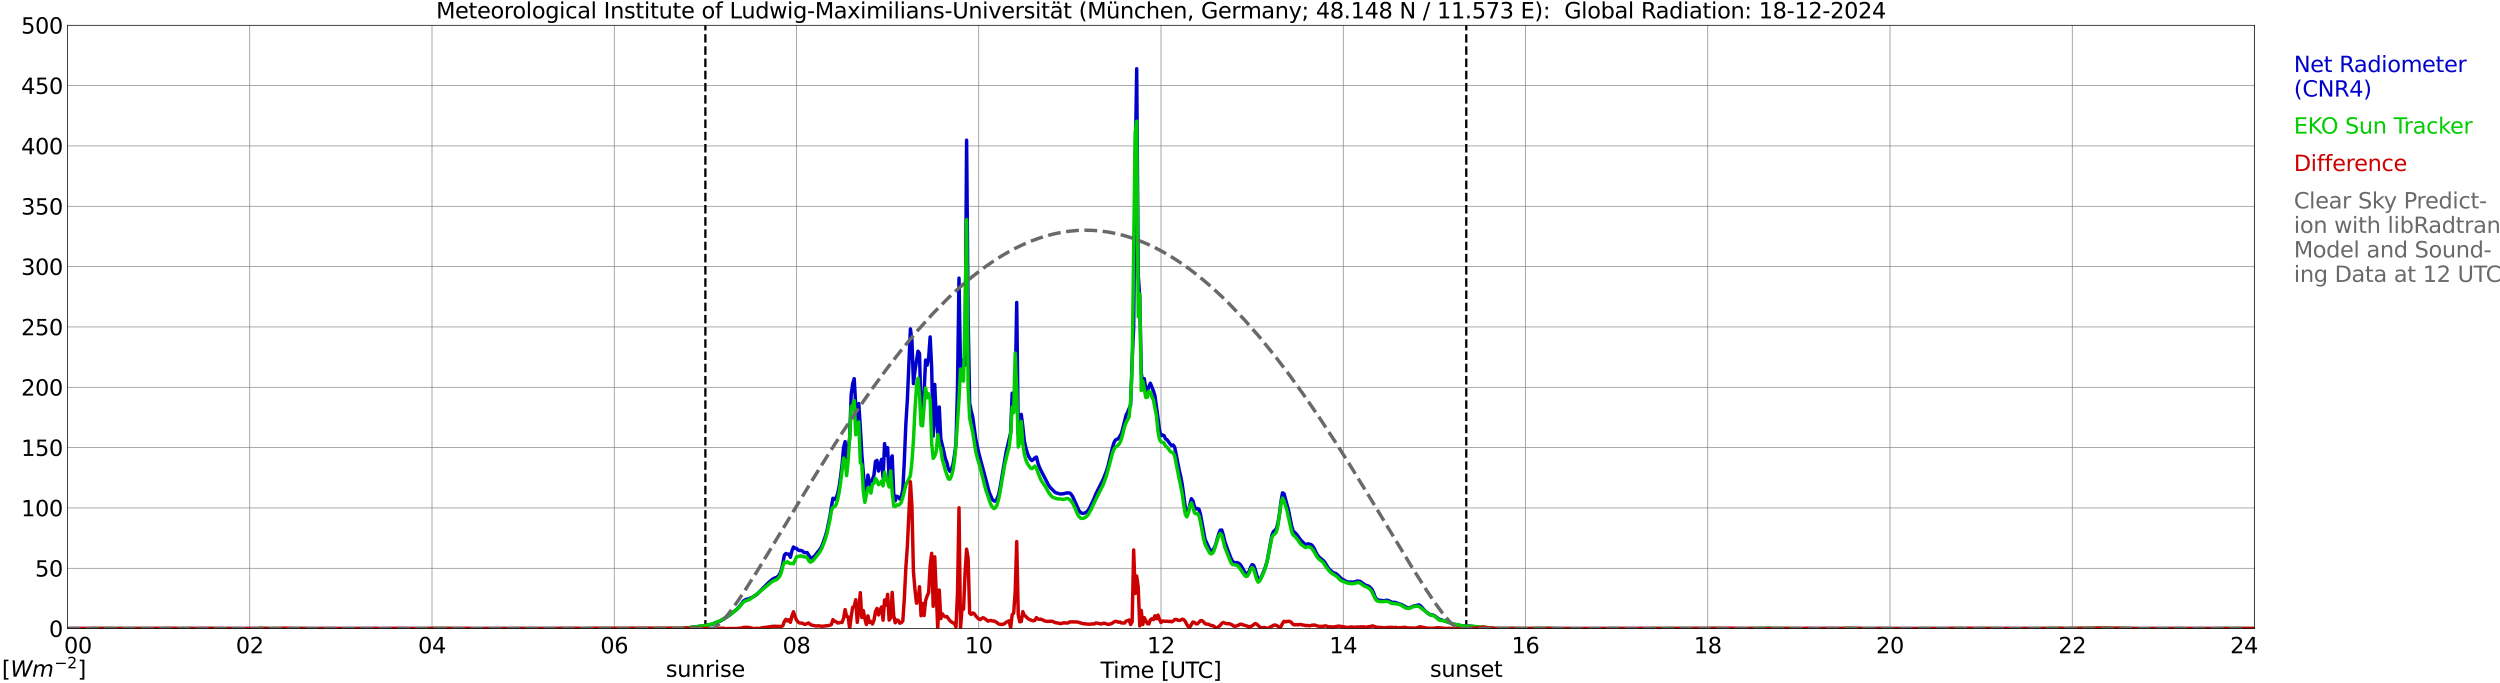 <?xml version="1.0" encoding="utf-8" standalone="no"?>
<!DOCTYPE svg PUBLIC "-//W3C//DTD SVG 1.1//EN"
  "http://www.w3.org/Graphics/SVG/1.1/DTD/svg11.dtd">
<svg xmlns:xlink="http://www.w3.org/1999/xlink" width="1085.4pt" height="296.64pt" viewBox="0 0 1085.4 296.64" xmlns="http://www.w3.org/2000/svg" version="1.1">
 <defs>
  <style type="text/css">*{stroke-linejoin: round; stroke-linecap: butt}</style>
 </defs>
 <g id="figure_1">
  <g id="patch_1">
   <path d="M 0 296.64 
L 1085.4 296.64 
L 1085.4 0 
L 0 0 
z
" style="fill: #ffffff"/>
  </g>
  <g id="axes_1">
   <g id="patch_2">
    <path d="M 29.306 272.909 
L 978.814 272.909 
L 978.814 10.976 
L 29.306 10.976 
z
" style="fill: #ffffff"/>
   </g>
   <g id="patch_3">
    <path d="M 978.814 272.909 
L 978.814 272.909 
L 978.814 10.976 
L 978.814 10.976 
z
" clip-path="url(#p7f10ec07a4)" style="fill: #d3d3d3; opacity: 0.25; stroke: #d3d3d3; stroke-linejoin: miter"/>
   </g>
   <g id="matplotlib.axis_1">
    <g id="xtick_1">
     <g id="line2d_1">
      <path d="M 29.306 272.909 
L 29.306 10.976 
" clip-path="url(#p7f10ec07a4)" style="fill: none; stroke: #808080; stroke-width: 0.3; stroke-linecap: square"/>
     </g>
     <g id="line2d_2"/>
     <g id="text_1">
      <!--    00 -->
      <g transform="translate(18.733 283.627) scale(0.095 -0.095)">
       <defs>
        <path id="DejaVuSans-20" transform="scale(0.016)"/>
        <path id="DejaVuSans-30" d="M 2034 4250 
Q 1547 4250 1301 3770 
Q 1056 3291 1056 2328 
Q 1056 1369 1301 889 
Q 1547 409 2034 409 
Q 2525 409 2770 889 
Q 3016 1369 3016 2328 
Q 3016 3291 2770 3770 
Q 2525 4250 2034 4250 
z
M 2034 4750 
Q 2819 4750 3233 4129 
Q 3647 3509 3647 2328 
Q 3647 1150 3233 529 
Q 2819 -91 2034 -91 
Q 1250 -91 836 529 
Q 422 1150 422 2328 
Q 422 3509 836 4129 
Q 1250 4750 2034 4750 
z
" transform="scale(0.016)"/>
       </defs>
       <use xlink:href="#DejaVuSans-20"/>
       <use xlink:href="#DejaVuSans-20" transform="translate(31.787 0)"/>
       <use xlink:href="#DejaVuSans-20" transform="translate(63.574 0)"/>
       <use xlink:href="#DejaVuSans-30" transform="translate(95.361 0)"/>
       <use xlink:href="#DejaVuSans-30" transform="translate(158.984 0)"/>
      </g>
     </g>
    </g>
    <g id="xtick_2">
     <g id="line2d_3">
      <path d="M 108.431 272.909 
L 108.431 10.976 
" clip-path="url(#p7f10ec07a4)" style="fill: none; stroke: #808080; stroke-width: 0.3; stroke-linecap: square"/>
     </g>
     <g id="line2d_4"/>
     <g id="text_2">
      <!-- 02 -->
      <g transform="translate(102.387 283.627) scale(0.095 -0.095)">
       <defs>
        <path id="DejaVuSans-32" d="M 1228 531 
L 3431 531 
L 3431 0 
L 469 0 
L 469 531 
Q 828 903 1448 1529 
Q 2069 2156 2228 2338 
Q 2531 2678 2651 2914 
Q 2772 3150 2772 3378 
Q 2772 3750 2511 3984 
Q 2250 4219 1831 4219 
Q 1534 4219 1204 4116 
Q 875 4013 500 3803 
L 500 4441 
Q 881 4594 1212 4672 
Q 1544 4750 1819 4750 
Q 2544 4750 2975 4387 
Q 3406 4025 3406 3419 
Q 3406 3131 3298 2873 
Q 3191 2616 2906 2266 
Q 2828 2175 2409 1742 
Q 1991 1309 1228 531 
z
" transform="scale(0.016)"/>
       </defs>
       <use xlink:href="#DejaVuSans-30"/>
       <use xlink:href="#DejaVuSans-32" transform="translate(63.623 0)"/>
      </g>
     </g>
    </g>
    <g id="xtick_3">
     <g id="line2d_5">
      <path d="M 187.557 272.909 
L 187.557 10.976 
" clip-path="url(#p7f10ec07a4)" style="fill: none; stroke: #808080; stroke-width: 0.3; stroke-linecap: square"/>
     </g>
     <g id="line2d_6"/>
     <g id="text_3">
      <!-- 04 -->
      <g transform="translate(181.513 283.627) scale(0.095 -0.095)">
       <defs>
        <path id="DejaVuSans-34" d="M 2419 4116 
L 825 1625 
L 2419 1625 
L 2419 4116 
z
M 2253 4666 
L 3047 4666 
L 3047 1625 
L 3713 1625 
L 3713 1100 
L 3047 1100 
L 3047 0 
L 2419 0 
L 2419 1100 
L 313 1100 
L 313 1709 
L 2253 4666 
z
" transform="scale(0.016)"/>
       </defs>
       <use xlink:href="#DejaVuSans-30"/>
       <use xlink:href="#DejaVuSans-34" transform="translate(63.623 0)"/>
      </g>
     </g>
    </g>
    <g id="xtick_4">
     <g id="line2d_7">
      <path d="M 266.683 272.909 
L 266.683 10.976 
" clip-path="url(#p7f10ec07a4)" style="fill: none; stroke: #808080; stroke-width: 0.3; stroke-linecap: square"/>
     </g>
     <g id="line2d_8"/>
     <g id="text_4">
      <!-- 06 -->
      <g transform="translate(260.638 283.627) scale(0.095 -0.095)">
       <defs>
        <path id="DejaVuSans-36" d="M 2113 2584 
Q 1688 2584 1439 2293 
Q 1191 2003 1191 1497 
Q 1191 994 1439 701 
Q 1688 409 2113 409 
Q 2538 409 2786 701 
Q 3034 994 3034 1497 
Q 3034 2003 2786 2293 
Q 2538 2584 2113 2584 
z
M 3366 4563 
L 3366 3988 
Q 3128 4100 2886 4159 
Q 2644 4219 2406 4219 
Q 1781 4219 1451 3797 
Q 1122 3375 1075 2522 
Q 1259 2794 1537 2939 
Q 1816 3084 2150 3084 
Q 2853 3084 3261 2657 
Q 3669 2231 3669 1497 
Q 3669 778 3244 343 
Q 2819 -91 2113 -91 
Q 1303 -91 875 529 
Q 447 1150 447 2328 
Q 447 3434 972 4092 
Q 1497 4750 2381 4750 
Q 2619 4750 2861 4703 
Q 3103 4656 3366 4563 
z
" transform="scale(0.016)"/>
       </defs>
       <use xlink:href="#DejaVuSans-30"/>
       <use xlink:href="#DejaVuSans-36" transform="translate(63.623 0)"/>
      </g>
     </g>
    </g>
    <g id="xtick_5">
     <g id="line2d_9">
      <path d="M 345.808 272.909 
L 345.808 10.976 
" clip-path="url(#p7f10ec07a4)" style="fill: none; stroke: #808080; stroke-width: 0.3; stroke-linecap: square"/>
     </g>
     <g id="line2d_10"/>
     <g id="text_5">
      <!-- 08 -->
      <g transform="translate(339.764 283.627) scale(0.095 -0.095)">
       <defs>
        <path id="DejaVuSans-38" d="M 2034 2216 
Q 1584 2216 1326 1975 
Q 1069 1734 1069 1313 
Q 1069 891 1326 650 
Q 1584 409 2034 409 
Q 2484 409 2743 651 
Q 3003 894 3003 1313 
Q 3003 1734 2745 1975 
Q 2488 2216 2034 2216 
z
M 1403 2484 
Q 997 2584 770 2862 
Q 544 3141 544 3541 
Q 544 4100 942 4425 
Q 1341 4750 2034 4750 
Q 2731 4750 3128 4425 
Q 3525 4100 3525 3541 
Q 3525 3141 3298 2862 
Q 3072 2584 2669 2484 
Q 3125 2378 3379 2068 
Q 3634 1759 3634 1313 
Q 3634 634 3220 271 
Q 2806 -91 2034 -91 
Q 1263 -91 848 271 
Q 434 634 434 1313 
Q 434 1759 690 2068 
Q 947 2378 1403 2484 
z
M 1172 3481 
Q 1172 3119 1398 2916 
Q 1625 2713 2034 2713 
Q 2441 2713 2670 2916 
Q 2900 3119 2900 3481 
Q 2900 3844 2670 4047 
Q 2441 4250 2034 4250 
Q 1625 4250 1398 4047 
Q 1172 3844 1172 3481 
z
" transform="scale(0.016)"/>
       </defs>
       <use xlink:href="#DejaVuSans-30"/>
       <use xlink:href="#DejaVuSans-38" transform="translate(63.623 0)"/>
      </g>
     </g>
    </g>
    <g id="xtick_6">
     <g id="line2d_11">
      <path d="M 424.934 272.909 
L 424.934 10.976 
" clip-path="url(#p7f10ec07a4)" style="fill: none; stroke: #808080; stroke-width: 0.3; stroke-linecap: square"/>
     </g>
     <g id="line2d_12"/>
     <g id="text_6">
      <!-- 10 -->
      <g transform="translate(418.89 283.627) scale(0.095 -0.095)">
       <defs>
        <path id="DejaVuSans-31" d="M 794 531 
L 1825 531 
L 1825 4091 
L 703 3866 
L 703 4441 
L 1819 4666 
L 2450 4666 
L 2450 531 
L 3481 531 
L 3481 0 
L 794 0 
L 794 531 
z
" transform="scale(0.016)"/>
       </defs>
       <use xlink:href="#DejaVuSans-31"/>
       <use xlink:href="#DejaVuSans-30" transform="translate(63.623 0)"/>
      </g>
     </g>
    </g>
    <g id="xtick_7">
     <g id="line2d_13">
      <path d="M 504.06 272.909 
L 504.06 10.976 
" clip-path="url(#p7f10ec07a4)" style="fill: none; stroke: #808080; stroke-width: 0.3; stroke-linecap: square"/>
     </g>
     <g id="line2d_14"/>
     <g id="text_7">
      <!-- 12 -->
      <g transform="translate(498.015 283.627) scale(0.095 -0.095)">
       <use xlink:href="#DejaVuSans-31"/>
       <use xlink:href="#DejaVuSans-32" transform="translate(63.623 0)"/>
      </g>
     </g>
    </g>
    <g id="xtick_8">
     <g id="line2d_15">
      <path d="M 583.185 272.909 
L 583.185 10.976 
" clip-path="url(#p7f10ec07a4)" style="fill: none; stroke: #808080; stroke-width: 0.3; stroke-linecap: square"/>
     </g>
     <g id="line2d_16"/>
     <g id="text_8">
      <!-- 14 -->
      <g transform="translate(577.141 283.627) scale(0.095 -0.095)">
       <use xlink:href="#DejaVuSans-31"/>
       <use xlink:href="#DejaVuSans-34" transform="translate(63.623 0)"/>
      </g>
     </g>
    </g>
    <g id="xtick_9">
     <g id="line2d_17">
      <path d="M 662.311 272.909 
L 662.311 10.976 
" clip-path="url(#p7f10ec07a4)" style="fill: none; stroke: #808080; stroke-width: 0.3; stroke-linecap: square"/>
     </g>
     <g id="line2d_18"/>
     <g id="text_9">
      <!-- 16 -->
      <g transform="translate(656.267 283.627) scale(0.095 -0.095)">
       <use xlink:href="#DejaVuSans-31"/>
       <use xlink:href="#DejaVuSans-36" transform="translate(63.623 0)"/>
      </g>
     </g>
    </g>
    <g id="xtick_10">
     <g id="line2d_19">
      <path d="M 741.437 272.909 
L 741.437 10.976 
" clip-path="url(#p7f10ec07a4)" style="fill: none; stroke: #808080; stroke-width: 0.3; stroke-linecap: square"/>
     </g>
     <g id="line2d_20"/>
     <g id="text_10">
      <!-- 18 -->
      <g transform="translate(735.392 283.627) scale(0.095 -0.095)">
       <use xlink:href="#DejaVuSans-31"/>
       <use xlink:href="#DejaVuSans-38" transform="translate(63.623 0)"/>
      </g>
     </g>
    </g>
    <g id="xtick_11">
     <g id="line2d_21">
      <path d="M 820.562 272.909 
L 820.562 10.976 
" clip-path="url(#p7f10ec07a4)" style="fill: none; stroke: #808080; stroke-width: 0.3; stroke-linecap: square"/>
     </g>
     <g id="line2d_22"/>
     <g id="text_11">
      <!-- 20 -->
      <g transform="translate(814.518 283.627) scale(0.095 -0.095)">
       <use xlink:href="#DejaVuSans-32"/>
       <use xlink:href="#DejaVuSans-30" transform="translate(63.623 0)"/>
      </g>
     </g>
    </g>
    <g id="xtick_12">
     <g id="line2d_23">
      <path d="M 899.688 272.909 
L 899.688 10.976 
" clip-path="url(#p7f10ec07a4)" style="fill: none; stroke: #808080; stroke-width: 0.3; stroke-linecap: square"/>
     </g>
     <g id="line2d_24"/>
     <g id="text_12">
      <!-- 22 -->
      <g transform="translate(893.644 283.627) scale(0.095 -0.095)">
       <use xlink:href="#DejaVuSans-32"/>
       <use xlink:href="#DejaVuSans-32" transform="translate(63.623 0)"/>
      </g>
     </g>
    </g>
    <g id="xtick_13">
     <g id="line2d_25">
      <path d="M 978.814 272.909 
L 978.814 10.976 
" clip-path="url(#p7f10ec07a4)" style="fill: none; stroke: #808080; stroke-width: 0.3; stroke-linecap: square"/>
     </g>
     <g id="line2d_26"/>
     <g id="text_13">
      <!-- 24    -->
      <g transform="translate(968.241 283.627) scale(0.095 -0.095)">
       <use xlink:href="#DejaVuSans-32"/>
       <use xlink:href="#DejaVuSans-34" transform="translate(63.623 0)"/>
       <use xlink:href="#DejaVuSans-20" transform="translate(127.246 0)"/>
       <use xlink:href="#DejaVuSans-20" transform="translate(159.033 0)"/>
       <use xlink:href="#DejaVuSans-20" transform="translate(190.82 0)"/>
      </g>
     </g>
    </g>
    <g id="text_14">
     <!-- Time [UTC] -->
     <g transform="translate(477.806 294.322) scale(0.095 -0.095)">
      <defs>
       <path id="DejaVuSans-54" d="M -19 4666 
L 3928 4666 
L 3928 4134 
L 2272 4134 
L 2272 0 
L 1638 0 
L 1638 4134 
L -19 4134 
L -19 4666 
z
" transform="scale(0.016)"/>
       <path id="DejaVuSans-69" d="M 603 3500 
L 1178 3500 
L 1178 0 
L 603 0 
L 603 3500 
z
M 603 4863 
L 1178 4863 
L 1178 4134 
L 603 4134 
L 603 4863 
z
" transform="scale(0.016)"/>
       <path id="DejaVuSans-6d" d="M 3328 2828 
Q 3544 3216 3844 3400 
Q 4144 3584 4550 3584 
Q 5097 3584 5394 3201 
Q 5691 2819 5691 2113 
L 5691 0 
L 5113 0 
L 5113 2094 
Q 5113 2597 4934 2840 
Q 4756 3084 4391 3084 
Q 3944 3084 3684 2787 
Q 3425 2491 3425 1978 
L 3425 0 
L 2847 0 
L 2847 2094 
Q 2847 2600 2669 2842 
Q 2491 3084 2119 3084 
Q 1678 3084 1418 2786 
Q 1159 2488 1159 1978 
L 1159 0 
L 581 0 
L 581 3500 
L 1159 3500 
L 1159 2956 
Q 1356 3278 1631 3431 
Q 1906 3584 2284 3584 
Q 2666 3584 2933 3390 
Q 3200 3197 3328 2828 
z
" transform="scale(0.016)"/>
       <path id="DejaVuSans-65" d="M 3597 1894 
L 3597 1613 
L 953 1613 
Q 991 1019 1311 708 
Q 1631 397 2203 397 
Q 2534 397 2845 478 
Q 3156 559 3463 722 
L 3463 178 
Q 3153 47 2828 -22 
Q 2503 -91 2169 -91 
Q 1331 -91 842 396 
Q 353 884 353 1716 
Q 353 2575 817 3079 
Q 1281 3584 2069 3584 
Q 2775 3584 3186 3129 
Q 3597 2675 3597 1894 
z
M 3022 2063 
Q 3016 2534 2758 2815 
Q 2500 3097 2075 3097 
Q 1594 3097 1305 2825 
Q 1016 2553 972 2059 
L 3022 2063 
z
" transform="scale(0.016)"/>
       <path id="DejaVuSans-5b" d="M 550 4863 
L 1875 4863 
L 1875 4416 
L 1125 4416 
L 1125 -397 
L 1875 -397 
L 1875 -844 
L 550 -844 
L 550 4863 
z
" transform="scale(0.016)"/>
       <path id="DejaVuSans-55" d="M 556 4666 
L 1191 4666 
L 1191 1831 
Q 1191 1081 1462 751 
Q 1734 422 2344 422 
Q 2950 422 3222 751 
Q 3494 1081 3494 1831 
L 3494 4666 
L 4128 4666 
L 4128 1753 
Q 4128 841 3676 375 
Q 3225 -91 2344 -91 
Q 1459 -91 1007 375 
Q 556 841 556 1753 
L 556 4666 
z
" transform="scale(0.016)"/>
       <path id="DejaVuSans-43" d="M 4122 4306 
L 4122 3641 
Q 3803 3938 3442 4084 
Q 3081 4231 2675 4231 
Q 1875 4231 1450 3742 
Q 1025 3253 1025 2328 
Q 1025 1406 1450 917 
Q 1875 428 2675 428 
Q 3081 428 3442 575 
Q 3803 722 4122 1019 
L 4122 359 
Q 3791 134 3420 21 
Q 3050 -91 2638 -91 
Q 1578 -91 968 557 
Q 359 1206 359 2328 
Q 359 3453 968 4101 
Q 1578 4750 2638 4750 
Q 3056 4750 3426 4639 
Q 3797 4528 4122 4306 
z
" transform="scale(0.016)"/>
       <path id="DejaVuSans-5d" d="M 1947 4863 
L 1947 -844 
L 622 -844 
L 622 -397 
L 1369 -397 
L 1369 4416 
L 622 4416 
L 622 4863 
L 1947 4863 
z
" transform="scale(0.016)"/>
      </defs>
      <use xlink:href="#DejaVuSans-54"/>
      <use xlink:href="#DejaVuSans-69" transform="translate(57.959 0)"/>
      <use xlink:href="#DejaVuSans-6d" transform="translate(85.742 0)"/>
      <use xlink:href="#DejaVuSans-65" transform="translate(183.154 0)"/>
      <use xlink:href="#DejaVuSans-20" transform="translate(244.678 0)"/>
      <use xlink:href="#DejaVuSans-5b" transform="translate(276.465 0)"/>
      <use xlink:href="#DejaVuSans-55" transform="translate(315.479 0)"/>
      <use xlink:href="#DejaVuSans-54" transform="translate(388.672 0)"/>
      <use xlink:href="#DejaVuSans-43" transform="translate(443.881 0)"/>
      <use xlink:href="#DejaVuSans-5d" transform="translate(513.705 0)"/>
     </g>
    </g>
   </g>
   <g id="matplotlib.axis_2">
    <g id="ytick_1">
     <g id="line2d_27">
      <path d="M 29.306 272.909 
L 978.814 272.909 
" clip-path="url(#p7f10ec07a4)" style="fill: none; stroke: #808080; stroke-width: 0.3; stroke-linecap: square"/>
     </g>
     <g id="line2d_28"/>
     <g id="text_15">
      <!-- 0 -->
      <g transform="translate(21.261 276.518) scale(0.095 -0.095)">
       <use xlink:href="#DejaVuSans-30"/>
      </g>
     </g>
    </g>
    <g id="ytick_2">
     <g id="line2d_29">
      <path d="M 29.306 246.715 
L 978.814 246.715 
" clip-path="url(#p7f10ec07a4)" style="fill: none; stroke: #808080; stroke-width: 0.3; stroke-linecap: square"/>
     </g>
     <g id="line2d_30"/>
     <g id="text_16">
      <!-- 50 -->
      <g transform="translate(15.217 250.325) scale(0.095 -0.095)">
       <defs>
        <path id="DejaVuSans-35" d="M 691 4666 
L 3169 4666 
L 3169 4134 
L 1269 4134 
L 1269 2991 
Q 1406 3038 1543 3061 
Q 1681 3084 1819 3084 
Q 2600 3084 3056 2656 
Q 3513 2228 3513 1497 
Q 3513 744 3044 326 
Q 2575 -91 1722 -91 
Q 1428 -91 1123 -41 
Q 819 9 494 109 
L 494 744 
Q 775 591 1075 516 
Q 1375 441 1709 441 
Q 2250 441 2565 725 
Q 2881 1009 2881 1497 
Q 2881 1984 2565 2268 
Q 2250 2553 1709 2553 
Q 1456 2553 1204 2497 
Q 953 2441 691 2322 
L 691 4666 
z
" transform="scale(0.016)"/>
       </defs>
       <use xlink:href="#DejaVuSans-35"/>
       <use xlink:href="#DejaVuSans-30" transform="translate(63.623 0)"/>
      </g>
     </g>
    </g>
    <g id="ytick_3">
     <g id="line2d_31">
      <path d="M 29.306 220.522 
L 978.814 220.522 
" clip-path="url(#p7f10ec07a4)" style="fill: none; stroke: #808080; stroke-width: 0.3; stroke-linecap: square"/>
     </g>
     <g id="line2d_32"/>
     <g id="text_17">
      <!-- 100 -->
      <g transform="translate(9.173 224.131) scale(0.095 -0.095)">
       <use xlink:href="#DejaVuSans-31"/>
       <use xlink:href="#DejaVuSans-30" transform="translate(63.623 0)"/>
       <use xlink:href="#DejaVuSans-30" transform="translate(127.246 0)"/>
      </g>
     </g>
    </g>
    <g id="ytick_4">
     <g id="line2d_33">
      <path d="M 29.306 194.329 
L 978.814 194.329 
" clip-path="url(#p7f10ec07a4)" style="fill: none; stroke: #808080; stroke-width: 0.3; stroke-linecap: square"/>
     </g>
     <g id="line2d_34"/>
     <g id="text_18">
      <!-- 150 -->
      <g transform="translate(9.173 197.938) scale(0.095 -0.095)">
       <use xlink:href="#DejaVuSans-31"/>
       <use xlink:href="#DejaVuSans-35" transform="translate(63.623 0)"/>
       <use xlink:href="#DejaVuSans-30" transform="translate(127.246 0)"/>
      </g>
     </g>
    </g>
    <g id="ytick_5">
     <g id="line2d_35">
      <path d="M 29.306 168.136 
L 978.814 168.136 
" clip-path="url(#p7f10ec07a4)" style="fill: none; stroke: #808080; stroke-width: 0.3; stroke-linecap: square"/>
     </g>
     <g id="line2d_36"/>
     <g id="text_19">
      <!-- 200 -->
      <g transform="translate(9.173 171.745) scale(0.095 -0.095)">
       <use xlink:href="#DejaVuSans-32"/>
       <use xlink:href="#DejaVuSans-30" transform="translate(63.623 0)"/>
       <use xlink:href="#DejaVuSans-30" transform="translate(127.246 0)"/>
      </g>
     </g>
    </g>
    <g id="ytick_6">
     <g id="line2d_37">
      <path d="M 29.306 141.942 
L 978.814 141.942 
" clip-path="url(#p7f10ec07a4)" style="fill: none; stroke: #808080; stroke-width: 0.3; stroke-linecap: square"/>
     </g>
     <g id="line2d_38"/>
     <g id="text_20">
      <!-- 250 -->
      <g transform="translate(9.173 145.551) scale(0.095 -0.095)">
       <use xlink:href="#DejaVuSans-32"/>
       <use xlink:href="#DejaVuSans-35" transform="translate(63.623 0)"/>
       <use xlink:href="#DejaVuSans-30" transform="translate(127.246 0)"/>
      </g>
     </g>
    </g>
    <g id="ytick_7">
     <g id="line2d_39">
      <path d="M 29.306 115.749 
L 978.814 115.749 
" clip-path="url(#p7f10ec07a4)" style="fill: none; stroke: #808080; stroke-width: 0.3; stroke-linecap: square"/>
     </g>
     <g id="line2d_40"/>
     <g id="text_21">
      <!-- 300 -->
      <g transform="translate(9.173 119.358) scale(0.095 -0.095)">
       <defs>
        <path id="DejaVuSans-33" d="M 2597 2516 
Q 3050 2419 3304 2112 
Q 3559 1806 3559 1356 
Q 3559 666 3084 287 
Q 2609 -91 1734 -91 
Q 1441 -91 1130 -33 
Q 819 25 488 141 
L 488 750 
Q 750 597 1062 519 
Q 1375 441 1716 441 
Q 2309 441 2620 675 
Q 2931 909 2931 1356 
Q 2931 1769 2642 2001 
Q 2353 2234 1838 2234 
L 1294 2234 
L 1294 2753 
L 1863 2753 
Q 2328 2753 2575 2939 
Q 2822 3125 2822 3475 
Q 2822 3834 2567 4026 
Q 2313 4219 1838 4219 
Q 1578 4219 1281 4162 
Q 984 4106 628 3988 
L 628 4550 
Q 988 4650 1302 4700 
Q 1616 4750 1894 4750 
Q 2613 4750 3031 4423 
Q 3450 4097 3450 3541 
Q 3450 3153 3228 2886 
Q 3006 2619 2597 2516 
z
" transform="scale(0.016)"/>
       </defs>
       <use xlink:href="#DejaVuSans-33"/>
       <use xlink:href="#DejaVuSans-30" transform="translate(63.623 0)"/>
       <use xlink:href="#DejaVuSans-30" transform="translate(127.246 0)"/>
      </g>
     </g>
    </g>
    <g id="ytick_8">
     <g id="line2d_41">
      <path d="M 29.306 89.556 
L 978.814 89.556 
" clip-path="url(#p7f10ec07a4)" style="fill: none; stroke: #808080; stroke-width: 0.3; stroke-linecap: square"/>
     </g>
     <g id="line2d_42"/>
     <g id="text_22">
      <!-- 350 -->
      <g transform="translate(9.173 93.165) scale(0.095 -0.095)">
       <use xlink:href="#DejaVuSans-33"/>
       <use xlink:href="#DejaVuSans-35" transform="translate(63.623 0)"/>
       <use xlink:href="#DejaVuSans-30" transform="translate(127.246 0)"/>
      </g>
     </g>
    </g>
    <g id="ytick_9">
     <g id="line2d_43">
      <path d="M 29.306 63.362 
L 978.814 63.362 
" clip-path="url(#p7f10ec07a4)" style="fill: none; stroke: #808080; stroke-width: 0.3; stroke-linecap: square"/>
     </g>
     <g id="line2d_44"/>
     <g id="text_23">
      <!-- 400 -->
      <g transform="translate(9.173 66.972) scale(0.095 -0.095)">
       <use xlink:href="#DejaVuSans-34"/>
       <use xlink:href="#DejaVuSans-30" transform="translate(63.623 0)"/>
       <use xlink:href="#DejaVuSans-30" transform="translate(127.246 0)"/>
      </g>
     </g>
    </g>
    <g id="ytick_10">
     <g id="line2d_45">
      <path d="M 29.306 37.169 
L 978.814 37.169 
" clip-path="url(#p7f10ec07a4)" style="fill: none; stroke: #808080; stroke-width: 0.3; stroke-linecap: square"/>
     </g>
     <g id="line2d_46"/>
     <g id="text_24">
      <!-- 450 -->
      <g transform="translate(9.173 40.778) scale(0.095 -0.095)">
       <use xlink:href="#DejaVuSans-34"/>
       <use xlink:href="#DejaVuSans-35" transform="translate(63.623 0)"/>
       <use xlink:href="#DejaVuSans-30" transform="translate(127.246 0)"/>
      </g>
     </g>
    </g>
    <g id="ytick_11">
     <g id="line2d_47">
      <path d="M 29.306 10.976 
L 978.814 10.976 
" clip-path="url(#p7f10ec07a4)" style="fill: none; stroke: #808080; stroke-width: 0.3; stroke-linecap: square"/>
     </g>
     <g id="line2d_48"/>
     <g id="text_25">
      <!-- 500 -->
      <g transform="translate(9.173 14.585) scale(0.095 -0.095)">
       <use xlink:href="#DejaVuSans-35"/>
       <use xlink:href="#DejaVuSans-30" transform="translate(63.623 0)"/>
       <use xlink:href="#DejaVuSans-30" transform="translate(127.246 0)"/>
      </g>
     </g>
    </g>
   </g>
   <g id="line2d_49">
    <path d="M 306.246 272.909 
L 306.246 10.976 
" clip-path="url(#p7f10ec07a4)" style="fill: none; stroke-dasharray: 3.7,1.6; stroke-dashoffset: 0; stroke: #000000"/>
   </g>
   <g id="line2d_50">
    <path d="M 636.595 272.909 
L 636.595 10.976 
" clip-path="url(#p7f10ec07a4)" style="fill: none; stroke-dasharray: 3.7,1.6; stroke-dashoffset: 0; stroke: #000000"/>
   </g>
   <g id="line2d_51">
    <path d="M 29.306 272.909 
L 298.333 272.909 
L 298.992 272.526 
L 300.971 272.238 
L 301.63 272.238 
L 303.608 271.919 
L 304.267 271.919 
L 304.927 271.793 
L 305.586 271.835 
L 306.905 271.473 
L 308.883 271.065 
L 312.839 269.567 
L 316.796 267.057 
L 318.774 265.391 
L 319.433 264.946 
L 320.752 263.652 
L 322.071 261.95 
L 322.73 260.938 
L 324.049 260.168 
L 324.708 260.126 
L 325.368 259.885 
L 326.027 259.519 
L 326.686 259.314 
L 328.665 258.021 
L 333.28 253.321 
L 335.258 251.535 
L 335.918 251.132 
L 337.236 250.644 
L 337.896 250.121 
L 338.555 249.146 
L 339.215 247.606 
L 339.874 244.61 
L 340.533 241.005 
L 341.193 240.314 
L 341.852 240.597 
L 342.512 240.56 
L 343.171 241.933 
L 343.83 239.14 
L 344.49 237.48 
L 345.149 238.087 
L 345.808 238.046 
L 346.468 238.774 
L 347.127 239.02 
L 347.787 238.978 
L 348.446 239.261 
L 349.105 239.91 
L 350.424 239.91 
L 351.083 240.922 
L 351.743 242.221 
L 352.402 242.299 
L 353.721 241.367 
L 355.04 239.586 
L 355.699 238.894 
L 356.359 237.925 
L 357.018 236.547 
L 358.337 232.817 
L 358.996 230.549 
L 360.315 224.268 
L 360.974 219.894 
L 361.634 216.331 
L 362.293 216.855 
L 362.952 216.169 
L 363.612 214.629 
L 364.271 211.548 
L 364.93 207.054 
L 365.59 201.742 
L 366.249 194.413 
L 366.909 191.736 
L 367.568 201.218 
L 368.227 195.057 
L 368.887 190.117 
L 369.546 171.274 
L 370.206 166.616 
L 370.865 164.39 
L 371.524 176.219 
L 372.184 184.81 
L 372.843 175.208 
L 373.502 185.172 
L 374.162 197.084 
L 375.481 213.775 
L 376.14 213.371 
L 376.799 206.283 
L 377.459 209.238 
L 378.118 210.983 
L 378.777 208.185 
L 379.437 206.242 
L 380.096 200.364 
L 380.756 199.882 
L 381.415 204.497 
L 382.734 199.437 
L 383.393 207.336 
L 384.053 192.59 
L 384.712 197.65 
L 385.371 194.371 
L 386.031 207.74 
L 386.69 199.719 
L 387.349 197.933 
L 388.009 214.1 
L 388.668 217.421 
L 389.328 215.435 
L 389.987 215.76 
L 390.646 216.651 
L 391.306 215.519 
L 391.965 212.643 
L 392.624 199.96 
L 393.284 184.119 
L 393.943 173.421 
L 395.262 142.791 
L 395.921 147.574 
L 396.581 166.574 
L 397.24 161.027 
L 398.559 152.477 
L 399.218 153.452 
L 399.878 179.095 
L 400.537 173.992 
L 401.196 170.467 
L 401.856 156.328 
L 402.515 158.554 
L 403.175 155.353 
L 403.834 146.28 
L 404.493 159.727 
L 405.153 189.347 
L 405.812 166.899 
L 406.471 180.918 
L 407.131 188.577 
L 407.79 176.706 
L 408.45 190.478 
L 409.768 196.073 
L 410.428 199.19 
L 411.087 200.772 
L 411.746 203.607 
L 412.406 204.618 
L 413.065 203.769 
L 413.725 201.783 
L 414.384 197.692 
L 415.043 192.747 
L 415.703 168.198 
L 416.362 120.752 
L 417.022 160.335 
L 417.681 156.286 
L 418.34 157.014 
L 419 158.512 
L 419.659 60.869 
L 420.318 137.61 
L 420.978 174.841 
L 421.637 178.367 
L 422.297 180.96 
L 423.615 190.478 
L 424.934 196.681 
L 429.55 213.937 
L 430.869 216.897 
L 431.528 217.463 
L 432.187 217.547 
L 432.847 216.651 
L 433.506 214.912 
L 434.165 211.873 
L 436.803 196.356 
L 438.781 187.885 
L 439.44 170.708 
L 440.1 172.41 
L 440.759 169.372 
L 441.419 131.329 
L 442.078 188.132 
L 442.737 189.263 
L 443.397 179.907 
L 444.056 185.13 
L 444.716 191.411 
L 445.375 194.371 
L 446.034 196.681 
L 446.694 198.258 
L 447.353 199.437 
L 448.012 199.96 
L 448.672 199.473 
L 449.331 198.745 
L 449.991 198.42 
L 450.65 201.134 
L 451.309 202.957 
L 452.628 205.592 
L 455.266 210.658 
L 455.925 211.59 
L 457.244 212.926 
L 457.903 213.576 
L 458.563 214.021 
L 459.222 214.141 
L 459.881 214.382 
L 460.541 214.466 
L 461.859 214.346 
L 463.178 213.979 
L 464.497 214.063 
L 465.156 214.749 
L 465.816 215.802 
L 467.134 218.72 
L 468.453 221.675 
L 469.113 222.487 
L 469.772 222.853 
L 470.431 222.895 
L 471.091 222.649 
L 471.75 222.246 
L 472.409 221.638 
L 473.069 220.543 
L 475.047 216.289 
L 475.706 214.587 
L 479.003 208.023 
L 480.322 204.66 
L 480.981 202.554 
L 482.3 197.126 
L 482.96 194.449 
L 483.619 192.265 
L 484.278 191.049 
L 485.597 190.4 
L 486.916 188.09 
L 488.235 182.903 
L 488.894 180.232 
L 489.553 178.974 
L 490.872 175.815 
L 491.532 156.364 
L 492.191 142.267 
L 492.85 72.74 
L 493.51 29.835 
L 494.169 119.495 
L 494.828 128.777 
L 495.488 161.676 
L 496.147 167.145 
L 496.807 164.427 
L 497.466 169.005 
L 498.125 170.262 
L 498.785 167.832 
L 499.444 166.375 
L 500.763 169.739 
L 501.422 171.761 
L 502.741 181.405 
L 503.4 186.754 
L 504.06 189.184 
L 504.719 188.818 
L 505.379 189.101 
L 506.038 190.562 
L 506.697 190.924 
L 508.016 192.747 
L 508.675 193.48 
L 509.335 193.197 
L 509.994 194.166 
L 510.654 197.289 
L 511.972 204.172 
L 512.632 206.891 
L 513.291 210.412 
L 514.61 220.218 
L 515.269 222.607 
L 515.929 222.041 
L 516.588 219.003 
L 517.247 216.53 
L 517.907 217.384 
L 518.566 219.935 
L 519.226 220.988 
L 519.885 220.747 
L 520.544 221.109 
L 521.204 223.299 
L 523.182 234.158 
L 525.16 238.449 
L 525.819 239.182 
L 526.479 238.894 
L 527.138 238.004 
L 527.797 236.427 
L 529.116 231.806 
L 529.776 230.188 
L 530.435 230.104 
L 531.094 232.21 
L 531.754 235.086 
L 533.073 238.774 
L 534.391 242.299 
L 535.051 243.515 
L 535.71 244.206 
L 536.369 244.327 
L 537.029 244.206 
L 537.688 244.489 
L 538.348 244.976 
L 539.007 245.867 
L 540.326 248.256 
L 540.985 249.068 
L 541.644 249.104 
L 542.304 248.051 
L 542.963 246.349 
L 543.623 245.133 
L 544.282 245.458 
L 544.941 247.119 
L 545.601 249.633 
L 546.26 251.456 
L 546.919 251.535 
L 547.579 250.608 
L 548.898 247.444 
L 549.557 245.663 
L 550.216 243.232 
L 552.195 232.414 
L 552.854 230.795 
L 553.513 230.266 
L 554.173 229.454 
L 554.832 227.107 
L 555.491 223.136 
L 556.151 217.788 
L 556.81 213.979 
L 557.47 214.346 
L 559.448 221.638 
L 560.766 228.281 
L 561.426 230.507 
L 562.745 231.764 
L 564.063 233.551 
L 564.723 234.478 
L 566.701 236.427 
L 568.02 236.102 
L 569.338 236.505 
L 569.998 237.234 
L 570.657 238.286 
L 571.317 239.79 
L 571.976 240.963 
L 572.635 241.812 
L 574.613 243.436 
L 575.273 244.285 
L 576.592 246.511 
L 577.91 247.889 
L 578.57 248.46 
L 579.229 248.78 
L 579.889 248.942 
L 580.548 249.429 
L 582.526 251.373 
L 583.845 252.064 
L 585.164 252.75 
L 585.823 252.672 
L 587.142 252.75 
L 588.46 252.588 
L 589.12 252.268 
L 590.439 252.389 
L 593.076 254.212 
L 593.736 254.333 
L 594.395 254.573 
L 595.714 255.915 
L 596.373 257.413 
L 597.032 259.194 
L 597.692 260.205 
L 598.351 260.53 
L 599.67 260.692 
L 600.989 260.855 
L 601.648 260.614 
L 602.307 260.614 
L 602.967 260.813 
L 604.286 261.462 
L 604.945 261.546 
L 605.604 261.504 
L 608.901 262.641 
L 609.561 263.123 
L 610.22 263.406 
L 610.879 263.814 
L 611.539 263.893 
L 612.198 263.814 
L 613.517 263.207 
L 614.176 263.044 
L 614.836 263.002 
L 615.495 262.678 
L 616.154 262.641 
L 616.814 263.123 
L 618.792 265.313 
L 620.111 266.366 
L 620.77 266.811 
L 621.429 266.973 
L 622.089 267.015 
L 622.748 267.298 
L 624.067 268.273 
L 624.726 268.796 
L 629.342 270.295 
L 630.661 270.944 
L 631.32 271.107 
L 631.98 271.107 
L 632.639 271.311 
L 633.298 271.39 
L 633.958 271.594 
L 637.255 271.877 
L 637.914 271.756 
L 644.508 272.909 
L 978.154 272.909 
L 978.154 272.909 
" clip-path="url(#p7f10ec07a4)" style="fill: none; stroke: #0000cc; stroke-width: 1.5; stroke-linecap: square"/>
   </g>
   <g id="line2d_52">
    <path d="M 28.646 272.903 
L 34.581 272.98 
L 39.856 272.967 
L 40.515 272.847 
L 78.1 272.929 
L 79.419 272.861 
L 81.397 272.879 
L 82.716 272.885 
L 84.034 272.955 
L 87.991 273.046 
L 91.947 272.818 
L 96.563 272.998 
L 99.2 272.859 
L 100.519 272.928 
L 105.135 272.906 
L 111.069 273.01 
L 113.047 272.764 
L 115.025 272.837 
L 117.663 272.921 
L 118.982 272.861 
L 126.235 272.989 
L 128.872 272.879 
L 130.191 272.856 
L 136.785 272.934 
L 177.666 272.965 
L 180.304 272.923 
L 192.173 272.831 
L 200.745 272.939 
L 294.377 272.857 
L 296.355 272.756 
L 299.652 272.502 
L 307.564 271.344 
L 310.202 270.575 
L 312.839 269.389 
L 314.158 268.637 
L 315.477 267.937 
L 316.796 266.936 
L 318.114 266.031 
L 320.752 263.822 
L 322.73 261.459 
L 323.39 261.053 
L 325.368 260.314 
L 329.324 257.339 
L 335.258 252.471 
L 337.236 251.61 
L 337.896 250.981 
L 338.555 250.114 
L 339.215 248.514 
L 339.874 245.868 
L 340.533 244.074 
L 341.193 244.335 
L 341.852 243.899 
L 342.512 244.436 
L 343.171 244.662 
L 343.83 244.607 
L 344.49 244.774 
L 345.808 241.765 
L 347.127 241.459 
L 347.787 241.324 
L 349.105 241.824 
L 349.765 241.728 
L 350.424 242.127 
L 351.083 243.353 
L 351.743 244.068 
L 352.402 243.82 
L 353.062 243.278 
L 353.721 242.517 
L 355.04 240.802 
L 355.699 240.013 
L 356.359 238.922 
L 357.018 237.56 
L 358.337 234.005 
L 358.996 231.782 
L 360.315 225.724 
L 360.974 221.675 
L 361.634 220.216 
L 362.293 220.037 
L 362.952 219.228 
L 363.612 217.072 
L 364.271 214.032 
L 364.93 209.748 
L 366.249 198.893 
L 366.909 199.983 
L 367.568 206.49 
L 368.227 200.153 
L 368.887 190.228 
L 369.546 176.49 
L 370.206 175.898 
L 370.865 173.932 
L 371.524 188.77 
L 372.184 187.486 
L 372.843 183.183 
L 373.502 200.77 
L 374.162 201.913 
L 374.821 213.51 
L 375.481 218.099 
L 376.799 211.811 
L 377.459 211.894 
L 378.118 214.095 
L 378.777 210.187 
L 379.437 209.878 
L 380.096 207.74 
L 380.756 208.641 
L 381.415 210.432 
L 382.074 210.03 
L 382.734 208.832 
L 383.393 210.98 
L 384.053 205.012 
L 384.712 207.793 
L 385.371 209.241 
L 386.031 211.43 
L 386.69 204.421 
L 387.349 213.652 
L 388.009 219.74 
L 388.668 219.95 
L 389.328 219.157 
L 389.987 219.339 
L 390.646 218.989 
L 391.306 218.1 
L 391.965 215.94 
L 393.284 210.558 
L 395.262 206.537 
L 395.921 200.531 
L 396.581 191.242 
L 397.24 178.022 
L 397.899 167.944 
L 398.559 164.243 
L 399.218 171.62 
L 399.878 184.677 
L 400.537 184.906 
L 401.856 168.446 
L 402.515 172.68 
L 403.175 170.952 
L 403.834 173.579 
L 404.493 192.401 
L 405.153 199.011 
L 405.812 198.059 
L 406.471 196.057 
L 407.131 188.632 
L 407.79 193.445 
L 408.45 194.791 
L 409.109 199.541 
L 409.768 201.645 
L 410.428 204.28 
L 411.746 207.947 
L 412.406 208.052 
L 413.065 206.725 
L 413.725 204.219 
L 414.384 200.046 
L 415.043 193.43 
L 416.362 173.187 
L 417.022 160.161 
L 417.681 165.161 
L 418.34 165.452 
L 419 134.231 
L 419.659 95.351 
L 420.318 168.187 
L 420.978 181.564 
L 422.297 187.739 
L 423.615 195.997 
L 424.275 198.668 
L 425.593 203.107 
L 427.572 211.127 
L 428.231 213.43 
L 428.89 215.236 
L 429.55 217.373 
L 430.209 219.092 
L 430.869 220.197 
L 431.528 220.79 
L 432.187 220.482 
L 432.847 219.299 
L 433.506 216.917 
L 434.165 213.707 
L 436.144 202.017 
L 437.462 196.488 
L 438.122 194.195 
L 438.781 188.292 
L 439.44 176.697 
L 440.1 179.164 
L 440.759 153.311 
L 441.419 169.12 
L 442.078 194.092 
L 442.737 192.218 
L 443.397 183.007 
L 444.056 192.497 
L 444.716 197.166 
L 445.375 199.658 
L 446.034 201.245 
L 447.353 203.18 
L 448.012 203.482 
L 449.331 202.352 
L 449.991 203.186 
L 450.65 205.276 
L 451.969 208.454 
L 453.947 211.397 
L 455.266 213.801 
L 456.584 215.522 
L 457.244 215.989 
L 459.222 216.627 
L 460.541 216.626 
L 461.2 216.796 
L 461.859 216.851 
L 463.178 216.405 
L 463.838 216.509 
L 464.497 216.995 
L 465.156 217.684 
L 465.816 218.717 
L 466.475 220.062 
L 467.794 223.211 
L 468.453 224.311 
L 469.113 224.937 
L 469.772 225.095 
L 470.431 224.984 
L 471.091 224.691 
L 471.75 224.232 
L 472.409 223.5 
L 473.728 221.157 
L 475.047 218.287 
L 477.025 214.293 
L 479.003 210.349 
L 480.322 206.677 
L 481.641 201.9 
L 482.96 196.847 
L 483.619 195.134 
L 484.278 194.204 
L 485.597 193.154 
L 486.256 192.178 
L 486.916 190.506 
L 488.235 185.315 
L 488.894 183.473 
L 490.213 181.106 
L 490.872 174.043 
L 491.532 159.266 
L 492.85 57.483 
L 493.51 52.628 
L 494.169 137.509 
L 494.828 127.623 
L 495.488 169.547 
L 496.147 165.368 
L 497.466 172.558 
L 498.125 172.453 
L 498.785 169.836 
L 499.444 170.227 
L 500.103 172.31 
L 500.763 173.621 
L 502.082 180.665 
L 502.741 187.279 
L 503.4 190.726 
L 504.06 191.837 
L 505.379 192.308 
L 506.038 193.734 
L 506.697 194.125 
L 508.016 195.906 
L 508.675 196.401 
L 509.335 196.486 
L 509.994 198.094 
L 513.291 214.494 
L 513.95 219.416 
L 514.61 223.295 
L 515.269 224.42 
L 515.929 222.883 
L 516.588 219.683 
L 517.247 218.31 
L 517.907 220.26 
L 518.566 222.607 
L 519.226 223.084 
L 519.885 222.822 
L 520.544 223.945 
L 521.204 226.732 
L 522.522 233.87 
L 523.182 236.3 
L 525.16 240.083 
L 525.819 240.506 
L 526.479 240.196 
L 527.138 238.947 
L 529.116 232.619 
L 529.776 231.605 
L 530.435 232.334 
L 531.754 237.519 
L 534.391 244.21 
L 535.051 245.084 
L 537.029 245.421 
L 537.688 245.939 
L 540.326 249.733 
L 540.985 250.316 
L 541.644 250.05 
L 542.304 248.813 
L 542.963 247.251 
L 543.623 246.349 
L 544.282 247.144 
L 545.601 251.607 
L 546.26 252.738 
L 546.919 252.234 
L 548.238 249.509 
L 548.898 247.939 
L 549.557 246.007 
L 550.216 243.332 
L 552.195 233.404 
L 552.854 232.223 
L 553.513 231.838 
L 554.173 230.833 
L 554.832 228.125 
L 556.151 218.676 
L 556.81 216.244 
L 557.47 217.52 
L 558.788 221.776 
L 560.766 230.864 
L 561.426 232.32 
L 562.085 232.767 
L 563.404 234.341 
L 564.723 236.262 
L 566.701 237.727 
L 568.02 237.339 
L 568.679 237.503 
L 569.338 237.916 
L 569.998 238.714 
L 571.976 242.015 
L 572.635 242.754 
L 573.954 243.734 
L 574.613 244.432 
L 575.932 246.475 
L 577.251 248.06 
L 577.91 248.672 
L 580.548 250.436 
L 581.867 251.809 
L 582.526 252.233 
L 585.164 253.198 
L 587.142 253.457 
L 589.779 252.903 
L 590.439 253.149 
L 592.417 254.509 
L 593.736 255.052 
L 594.395 255.439 
L 595.054 256.065 
L 595.714 257.095 
L 597.032 259.94 
L 597.692 260.782 
L 598.351 261.085 
L 599.67 261.221 
L 600.989 261.167 
L 601.648 261.062 
L 602.307 261.099 
L 602.967 261.339 
L 603.626 261.706 
L 604.286 261.943 
L 606.923 262.271 
L 608.242 262.734 
L 610.22 263.95 
L 610.879 264.121 
L 611.539 264.171 
L 612.198 264.031 
L 613.517 263.398 
L 615.495 263.134 
L 616.154 263.365 
L 620.77 266.926 
L 621.429 267.112 
L 622.089 267.15 
L 622.748 267.459 
L 624.726 269.122 
L 625.386 269.361 
L 626.705 269.473 
L 628.023 269.895 
L 630.661 270.87 
L 634.617 271.661 
L 637.914 271.91 
L 639.233 271.882 
L 645.167 272.424 
L 649.123 272.843 
L 655.717 272.84 
L 660.992 272.873 
L 662.97 272.887 
L 666.927 272.828 
L 671.542 272.806 
L 676.158 272.882 
L 681.433 272.949 
L 688.027 272.979 
L 693.961 272.917 
L 695.28 272.978 
L 698.577 272.876 
L 699.896 272.872 
L 701.215 272.88 
L 705.171 272.916 
L 707.149 272.98 
L 708.468 272.954 
L 709.786 272.993 
L 711.105 272.955 
L 712.424 273.002 
L 716.38 272.916 
L 718.358 272.846 
L 722.974 272.872 
L 724.952 272.856 
L 740.777 272.929 
L 742.756 272.86 
L 746.712 272.866 
L 750.009 273.079 
L 755.284 272.979 
L 759.24 272.917 
L 764.515 272.727 
L 777.703 272.872 
L 782.318 272.93 
L 784.296 273.045 
L 787.593 272.96 
L 790.89 272.995 
L 791.55 272.923 
L 793.528 273.036 
L 798.143 272.98 
L 799.462 272.88 
L 802.759 272.789 
L 805.397 272.833 
L 806.715 272.82 
L 808.694 272.947 
L 810.672 272.896 
L 828.475 272.937 
L 829.134 273.046 
L 832.431 272.926 
L 834.409 272.89 
L 842.322 272.893 
L 843.641 272.916 
L 849.575 272.872 
L 851.553 272.827 
L 854.85 273.03 
L 855.51 272.963 
L 856.169 273.079 
L 857.488 272.915 
L 858.147 273.019 
L 860.125 272.809 
L 862.763 272.881 
L 864.082 272.817 
L 866.06 272.89 
L 868.038 272.876 
L 870.675 272.994 
L 871.994 272.898 
L 873.313 272.966 
L 894.413 272.8 
L 896.391 272.885 
L 914.194 272.683 
L 918.151 272.784 
L 919.469 272.767 
L 930.679 272.959 
L 933.316 272.913 
L 959.692 272.932 
L 961.01 272.906 
L 965.626 272.833 
L 969.582 272.858 
L 972.879 272.85 
L 974.857 272.938 
L 976.836 272.908 
L 978.154 272.958 
L 978.154 272.958 
" clip-path="url(#p7f10ec07a4)" style="fill: none; stroke: #00cc00; stroke-width: 1.5; stroke-linecap: square"/>
   </g>
   <g id="line2d_53">
    <path d="M 29.306 272.895 
L 31.284 272.839 
L 37.218 272.861 
L 39.197 272.825 
L 42.493 272.842 
L 47.109 272.846 
L 49.087 272.864 
L 51.725 272.877 
L 54.362 272.894 
L 68.869 272.831 
L 70.187 272.856 
L 71.506 272.81 
L 73.484 272.786 
L 76.781 272.838 
L 78.759 272.882 
L 82.056 272.852 
L 84.034 272.863 
L 87.991 272.772 
L 89.969 272.83 
L 102.497 272.893 
L 105.794 272.896 
L 111.069 272.808 
L 111.728 272.906 
L 113.047 272.764 
L 115.025 272.837 
L 117.663 272.896 
L 119.641 272.88 
L 124.257 272.754 
L 128.872 272.879 
L 130.191 272.856 
L 135.466 272.904 
L 137.444 272.881 
L 142.06 272.854 
L 151.291 272.888 
L 158.544 272.862 
L 163.16 272.814 
L 164.479 272.898 
L 172.391 272.796 
L 180.963 272.905 
L 183.601 272.877 
L 186.238 272.885 
L 188.216 272.832 
L 191.513 272.84 
L 198.107 272.847 
L 203.382 272.833 
L 204.701 272.867 
L 206.679 272.904 
L 213.273 272.879 
L 215.91 272.857 
L 222.504 272.89 
L 223.823 272.839 
L 227.779 272.847 
L 233.054 272.85 
L 234.373 272.899 
L 248.88 272.795 
L 250.858 272.794 
L 251.517 272.877 
L 253.495 272.877 
L 258.77 272.798 
L 296.355 272.756 
L 298.333 272.604 
L 298.992 272.893 
L 300.311 272.818 
L 303.608 272.759 
L 304.927 272.874 
L 305.586 272.787 
L 306.246 272.878 
L 309.543 272.868 
L 312.18 272.809 
L 313.499 272.74 
L 314.158 272.749 
L 314.818 272.902 
L 320.093 272.881 
L 320.752 272.739 
L 322.071 272.68 
L 322.73 272.388 
L 324.708 272.362 
L 327.346 272.89 
L 328.665 272.759 
L 329.324 272.899 
L 330.643 272.613 
L 335.918 271.885 
L 339.215 272.001 
L 339.874 271.65 
L 340.533 269.84 
L 341.193 268.887 
L 341.852 269.607 
L 342.512 269.033 
L 343.171 270.179 
L 343.83 267.442 
L 344.49 265.615 
L 345.149 267.663 
L 345.808 269.189 
L 346.468 270.024 
L 347.127 270.469 
L 348.446 270.592 
L 349.105 270.996 
L 349.765 271.05 
L 350.424 270.693 
L 351.083 270.478 
L 351.743 271.062 
L 352.402 271.388 
L 354.38 271.814 
L 355.04 271.692 
L 357.018 271.896 
L 359.655 271.591 
L 360.315 271.453 
L 360.974 271.128 
L 361.634 269.024 
L 362.293 269.727 
L 362.952 269.85 
L 363.612 270.466 
L 364.271 270.425 
L 364.93 270.214 
L 365.59 270.266 
L 366.249 268.428 
L 366.909 264.661 
L 367.568 267.637 
L 368.227 267.813 
L 368.887 272.798 
L 369.546 267.692 
L 370.206 263.627 
L 370.865 263.367 
L 371.524 260.358 
L 372.184 270.233 
L 372.843 264.934 
L 373.502 257.31 
L 374.162 268.08 
L 374.821 265.112 
L 375.481 268.585 
L 376.14 271.126 
L 376.799 267.381 
L 377.459 270.253 
L 378.118 269.796 
L 378.777 270.907 
L 379.437 269.273 
L 380.096 265.533 
L 380.756 264.149 
L 381.415 266.974 
L 382.074 264.866 
L 382.734 263.514 
L 383.393 269.265 
L 384.053 260.486 
L 384.712 262.766 
L 385.371 258.039 
L 386.031 269.219 
L 386.69 268.208 
L 387.349 257.189 
L 388.009 267.268 
L 388.668 270.38 
L 389.328 269.187 
L 389.987 269.33 
L 390.646 270.571 
L 391.306 270.328 
L 391.965 269.612 
L 392.624 259.855 
L 393.284 246.47 
L 393.943 237.073 
L 395.262 209.163 
L 395.921 219.952 
L 396.581 248.241 
L 397.24 255.913 
L 397.899 261.9 
L 398.559 261.143 
L 399.218 254.74 
L 399.878 267.327 
L 400.537 261.995 
L 401.196 267.238 
L 401.856 260.79 
L 402.515 258.783 
L 403.175 257.31 
L 403.834 245.61 
L 404.493 240.235 
L 405.153 263.244 
L 405.812 241.749 
L 407.131 272.854 
L 407.79 256.17 
L 408.45 268.596 
L 409.109 266.481 
L 409.768 267.337 
L 410.428 267.819 
L 411.087 267.65 
L 412.406 269.475 
L 413.725 270.474 
L 414.384 270.554 
L 415.043 272.225 
L 415.703 257.555 
L 416.362 220.473 
L 417.022 272.735 
L 417.681 264.034 
L 418.34 264.471 
L 419 248.628 
L 419.659 238.426 
L 420.318 242.332 
L 420.978 266.186 
L 421.637 266.772 
L 422.297 266.129 
L 422.956 266.376 
L 423.615 267.39 
L 424.934 268.754 
L 425.593 268.992 
L 426.253 268.448 
L 426.912 268.199 
L 428.231 269.041 
L 428.89 269.666 
L 430.209 269.336 
L 430.869 269.609 
L 431.528 269.582 
L 432.847 270.261 
L 433.506 270.904 
L 434.825 271.141 
L 436.144 270.81 
L 436.803 270.186 
L 438.122 269.517 
L 438.781 272.502 
L 439.44 266.919 
L 440.1 266.155 
L 440.759 256.848 
L 441.419 235.118 
L 442.078 266.949 
L 442.737 269.954 
L 443.397 269.809 
L 444.056 265.542 
L 444.716 267.154 
L 445.375 267.622 
L 446.034 268.344 
L 446.694 268.858 
L 448.012 269.388 
L 448.672 269.514 
L 449.331 269.302 
L 449.991 268.144 
L 450.65 268.767 
L 451.309 268.887 
L 451.969 268.831 
L 452.628 269.077 
L 453.287 269.484 
L 454.606 269.803 
L 456.584 269.705 
L 457.244 269.846 
L 457.903 270.254 
L 460.541 270.749 
L 461.859 270.404 
L 463.178 270.483 
L 463.838 270.42 
L 464.497 269.977 
L 467.794 270.036 
L 469.772 270.667 
L 471.091 270.867 
L 473.069 271.022 
L 474.388 270.868 
L 475.047 270.911 
L 475.706 270.473 
L 477.025 270.651 
L 477.685 270.856 
L 478.344 270.874 
L 479.003 270.583 
L 479.663 270.606 
L 480.981 271.068 
L 481.641 271.012 
L 482.3 270.836 
L 482.96 270.511 
L 483.619 270.04 
L 484.278 269.754 
L 484.938 269.864 
L 485.597 270.155 
L 486.256 270.036 
L 486.916 270.492 
L 488.235 270.497 
L 488.894 269.668 
L 489.553 269.496 
L 490.213 269.159 
L 490.872 271.136 
L 491.532 270.007 
L 492.191 238.783 
L 492.85 257.652 
L 493.51 250.115 
L 494.169 254.894 
L 494.828 271.754 
L 495.488 265.038 
L 496.147 271.132 
L 496.807 268.156 
L 498.125 270.718 
L 498.785 270.905 
L 499.444 269.057 
L 500.103 268.635 
L 500.763 269.027 
L 501.422 267.347 
L 502.082 268.625 
L 502.741 267.035 
L 503.4 268.936 
L 504.06 270.257 
L 504.719 269.61 
L 506.038 269.737 
L 506.697 269.708 
L 507.357 269.812 
L 508.016 269.75 
L 508.675 269.988 
L 509.335 269.62 
L 509.994 268.981 
L 510.654 268.919 
L 511.313 269.236 
L 511.972 269.401 
L 512.632 269.215 
L 513.291 268.826 
L 513.95 269.012 
L 514.61 269.832 
L 515.269 271.096 
L 515.929 272.068 
L 516.588 272.229 
L 517.907 270.033 
L 518.566 270.237 
L 519.226 270.813 
L 519.885 270.834 
L 521.204 269.476 
L 521.863 269.461 
L 522.522 269.996 
L 523.182 270.767 
L 523.841 270.982 
L 524.501 270.949 
L 525.819 271.585 
L 526.479 271.607 
L 527.138 271.965 
L 527.797 272.592 
L 528.457 272.573 
L 529.776 271.492 
L 530.435 270.678 
L 531.094 270.248 
L 532.413 270.766 
L 533.732 270.768 
L 535.051 271.34 
L 535.71 271.884 
L 536.369 271.89 
L 537.688 271.459 
L 538.348 271.007 
L 539.007 270.992 
L 539.666 271.28 
L 540.985 271.66 
L 542.304 272.147 
L 542.963 272.007 
L 543.623 271.694 
L 544.941 270.707 
L 545.601 270.935 
L 546.919 272.21 
L 547.579 272.603 
L 548.898 272.414 
L 550.216 272.809 
L 550.876 272.59 
L 551.535 272.179 
L 552.195 271.918 
L 552.854 271.481 
L 553.513 271.337 
L 554.173 271.53 
L 554.832 271.891 
L 555.491 272.396 
L 556.151 272.021 
L 556.81 270.644 
L 557.47 269.734 
L 558.129 269.971 
L 559.448 269.694 
L 560.107 269.895 
L 560.766 270.326 
L 561.426 271.096 
L 562.085 271.298 
L 562.745 271.14 
L 563.404 271.306 
L 564.063 271.14 
L 564.723 271.124 
L 565.382 271.326 
L 566.042 271.379 
L 566.701 271.608 
L 567.36 271.559 
L 568.679 271.706 
L 569.338 271.499 
L 570.657 271.351 
L 572.635 271.967 
L 573.954 271.961 
L 574.613 271.913 
L 575.273 271.708 
L 575.932 271.813 
L 576.592 272.14 
L 577.91 272.125 
L 578.57 272.284 
L 581.207 271.797 
L 585.164 272.461 
L 586.482 272.186 
L 587.801 272.293 
L 588.46 272.352 
L 589.12 272.204 
L 589.779 272.311 
L 590.439 272.149 
L 592.417 272.167 
L 593.076 272.35 
L 594.395 272.043 
L 595.054 272.067 
L 595.714 271.729 
L 596.373 271.843 
L 597.032 272.163 
L 597.692 272.332 
L 600.329 272.486 
L 600.989 272.597 
L 602.307 272.424 
L 603.626 272.382 
L 604.945 272.447 
L 606.264 272.422 
L 606.923 272.587 
L 610.22 272.365 
L 610.879 272.602 
L 614.836 272.7 
L 616.154 272.185 
L 616.814 272.145 
L 619.451 272.705 
L 622.089 272.774 
L 623.408 272.63 
L 624.067 272.506 
L 628.023 272.863 
L 628.683 272.753 
L 629.342 272.76 
L 630.001 272.893 
L 631.32 272.822 
L 632.639 272.889 
L 633.958 272.902 
L 637.255 272.899 
L 637.914 272.755 
L 638.573 272.892 
L 639.233 272.709 
L 640.552 272.729 
L 643.189 272.413 
L 643.848 272.222 
L 645.167 272.424 
L 649.123 272.843 
L 655.717 272.84 
L 660.992 272.873 
L 662.97 272.887 
L 666.927 272.828 
L 671.542 272.806 
L 676.158 272.882 
L 690.664 272.873 
L 693.961 272.9 
L 695.28 272.84 
L 697.258 272.903 
L 699.236 272.85 
L 702.533 272.858 
L 708.468 272.864 
L 709.786 272.825 
L 711.105 272.862 
L 712.424 272.816 
L 719.677 272.873 
L 722.974 272.872 
L 724.952 272.856 
L 733.524 272.838 
L 748.69 272.796 
L 750.009 272.738 
L 755.284 272.838 
L 775.725 272.86 
L 778.362 272.868 
L 780.34 272.865 
L 782.318 272.888 
L 784.296 272.773 
L 787.593 272.858 
L 790.89 272.823 
L 791.55 272.895 
L 793.528 272.782 
L 798.143 272.837 
L 799.462 272.88 
L 802.759 272.789 
L 805.397 272.833 
L 806.715 272.82 
L 808.694 272.87 
L 811.331 272.897 
L 817.925 272.844 
L 819.244 272.858 
L 822.541 272.894 
L 837.047 272.889 
L 841.663 272.908 
L 848.256 272.841 
L 849.575 272.872 
L 851.553 272.827 
L 853.531 272.882 
L 854.191 272.767 
L 859.466 272.842 
L 860.785 272.854 
L 867.378 272.894 
L 870.675 272.823 
L 871.994 272.898 
L 873.972 272.86 
L 875.95 272.872 
L 880.566 272.85 
L 882.544 272.903 
L 894.413 272.8 
L 896.391 272.885 
L 914.194 272.683 
L 918.151 272.784 
L 919.469 272.767 
L 929.36 272.901 
L 937.273 272.885 
L 939.91 272.898 
L 946.504 272.845 
L 947.823 272.874 
L 953.757 272.877 
L 955.076 272.847 
L 959.692 272.885 
L 962.329 272.875 
L 978.154 272.86 
L 978.154 272.86 
" clip-path="url(#p7f10ec07a4)" style="fill: none; stroke: #cc0000; stroke-width: 1.5; stroke-linecap: square"/>
   </g>
   <g id="line2d_54">
    <path d="M 29.306 272.909 
L 309.543 272.909 
L 312.839 270.514 
L 316.136 266.686 
L 319.433 262.245 
L 322.73 257.405 
L 329.324 247.026 
L 339.215 230.698 
L 352.402 208.877 
L 358.996 198.266 
L 365.59 187.975 
L 372.184 178.07 
L 378.777 168.607 
L 385.371 159.633 
L 391.965 151.185 
L 398.559 143.3 
L 405.153 136.007 
L 411.746 129.331 
L 415.043 126.232 
L 418.34 123.296 
L 421.637 120.525 
L 424.934 117.922 
L 428.231 115.488 
L 431.528 113.226 
L 434.825 111.137 
L 438.122 109.223 
L 441.419 107.485 
L 444.716 105.925 
L 448.012 104.543 
L 451.309 103.342 
L 454.606 102.321 
L 457.903 101.481 
L 461.2 100.824 
L 464.497 100.349 
L 467.794 100.056 
L 471.091 99.947 
L 474.388 100.022 
L 477.685 100.279 
L 480.981 100.719 
L 484.278 101.342 
L 487.575 102.147 
L 490.872 103.133 
L 494.169 104.301 
L 497.466 105.648 
L 500.763 107.175 
L 504.06 108.879 
L 507.357 110.76 
L 510.654 112.816 
L 513.95 115.045 
L 517.247 117.446 
L 520.544 120.017 
L 523.841 122.756 
L 527.138 125.661 
L 530.435 128.729 
L 533.732 131.958 
L 540.326 138.887 
L 546.919 146.423 
L 553.513 154.54 
L 560.107 163.205 
L 566.701 172.383 
L 573.295 182.031 
L 579.889 192.099 
L 586.482 202.529 
L 596.373 218.687 
L 612.858 246.01 
L 619.451 256.453 
L 622.748 261.351 
L 626.045 265.882 
L 629.342 269.848 
L 632.639 272.909 
L 975.517 272.909 
L 975.517 272.909 
" clip-path="url(#p7f10ec07a4)" style="fill: none; stroke-dasharray: 5.55,2.4; stroke-dashoffset: 0; stroke: #696969; stroke-width: 1.5"/>
   </g>
   <g id="patch_4">
    <path d="M 29.306 272.909 
L 29.306 10.976 
" style="fill: none; stroke: #000000; stroke-width: 0.3; stroke-linejoin: miter; stroke-linecap: square"/>
   </g>
   <g id="patch_5">
    <path d="M 978.814 272.909 
L 978.814 10.976 
" style="fill: none; stroke: #000000; stroke-width: 0.3; stroke-linejoin: miter; stroke-linecap: square"/>
   </g>
   <g id="patch_6">
    <path d="M 29.306 272.909 
L 978.814 272.909 
" style="fill: none; stroke: #000000; stroke-width: 0.3; stroke-linejoin: miter; stroke-linecap: square"/>
   </g>
   <g id="patch_7">
    <path d="M 29.306 10.976 
L 978.814 10.976 
" style="fill: none; stroke: #000000; stroke-width: 0.3; stroke-linejoin: miter; stroke-linecap: square"/>
   </g>
   <g id="text_26">
    <!-- sunrise -->
    <g transform="translate(289.081 293.863) scale(0.095 -0.095)">
     <defs>
      <path id="DejaVuSans-73" d="M 2834 3397 
L 2834 2853 
Q 2591 2978 2328 3040 
Q 2066 3103 1784 3103 
Q 1356 3103 1142 2972 
Q 928 2841 928 2578 
Q 928 2378 1081 2264 
Q 1234 2150 1697 2047 
L 1894 2003 
Q 2506 1872 2764 1633 
Q 3022 1394 3022 966 
Q 3022 478 2636 193 
Q 2250 -91 1575 -91 
Q 1294 -91 989 -36 
Q 684 19 347 128 
L 347 722 
Q 666 556 975 473 
Q 1284 391 1588 391 
Q 1994 391 2212 530 
Q 2431 669 2431 922 
Q 2431 1156 2273 1281 
Q 2116 1406 1581 1522 
L 1381 1569 
Q 847 1681 609 1914 
Q 372 2147 372 2553 
Q 372 3047 722 3315 
Q 1072 3584 1716 3584 
Q 2034 3584 2315 3537 
Q 2597 3491 2834 3397 
z
" transform="scale(0.016)"/>
      <path id="DejaVuSans-75" d="M 544 1381 
L 544 3500 
L 1119 3500 
L 1119 1403 
Q 1119 906 1312 657 
Q 1506 409 1894 409 
Q 2359 409 2629 706 
Q 2900 1003 2900 1516 
L 2900 3500 
L 3475 3500 
L 3475 0 
L 2900 0 
L 2900 538 
Q 2691 219 2414 64 
Q 2138 -91 1772 -91 
Q 1169 -91 856 284 
Q 544 659 544 1381 
z
M 1991 3584 
L 1991 3584 
z
" transform="scale(0.016)"/>
      <path id="DejaVuSans-6e" d="M 3513 2113 
L 3513 0 
L 2938 0 
L 2938 2094 
Q 2938 2591 2744 2837 
Q 2550 3084 2163 3084 
Q 1697 3084 1428 2787 
Q 1159 2491 1159 1978 
L 1159 0 
L 581 0 
L 581 3500 
L 1159 3500 
L 1159 2956 
Q 1366 3272 1645 3428 
Q 1925 3584 2291 3584 
Q 2894 3584 3203 3211 
Q 3513 2838 3513 2113 
z
" transform="scale(0.016)"/>
      <path id="DejaVuSans-72" d="M 2631 2963 
Q 2534 3019 2420 3045 
Q 2306 3072 2169 3072 
Q 1681 3072 1420 2755 
Q 1159 2438 1159 1844 
L 1159 0 
L 581 0 
L 581 3500 
L 1159 3500 
L 1159 2956 
Q 1341 3275 1631 3429 
Q 1922 3584 2338 3584 
Q 2397 3584 2469 3576 
Q 2541 3569 2628 3553 
L 2631 2963 
z
" transform="scale(0.016)"/>
     </defs>
     <use xlink:href="#DejaVuSans-73"/>
     <use xlink:href="#DejaVuSans-75" transform="translate(52.1 0)"/>
     <use xlink:href="#DejaVuSans-6e" transform="translate(115.479 0)"/>
     <use xlink:href="#DejaVuSans-72" transform="translate(178.857 0)"/>
     <use xlink:href="#DejaVuSans-69" transform="translate(219.971 0)"/>
     <use xlink:href="#DejaVuSans-73" transform="translate(247.754 0)"/>
     <use xlink:href="#DejaVuSans-65" transform="translate(299.854 0)"/>
    </g>
   </g>
   <g id="text_27">
    <!-- sunset -->
    <g transform="translate(620.841 293.863) scale(0.095 -0.095)">
     <defs>
      <path id="DejaVuSans-74" d="M 1172 4494 
L 1172 3500 
L 2356 3500 
L 2356 3053 
L 1172 3053 
L 1172 1153 
Q 1172 725 1289 603 
Q 1406 481 1766 481 
L 2356 481 
L 2356 0 
L 1766 0 
Q 1100 0 847 248 
Q 594 497 594 1153 
L 594 3053 
L 172 3053 
L 172 3500 
L 594 3500 
L 594 4494 
L 1172 4494 
z
" transform="scale(0.016)"/>
     </defs>
     <use xlink:href="#DejaVuSans-73"/>
     <use xlink:href="#DejaVuSans-75" transform="translate(52.1 0)"/>
     <use xlink:href="#DejaVuSans-6e" transform="translate(115.479 0)"/>
     <use xlink:href="#DejaVuSans-73" transform="translate(178.857 0)"/>
     <use xlink:href="#DejaVuSans-65" transform="translate(230.957 0)"/>
     <use xlink:href="#DejaVuSans-74" transform="translate(292.48 0)"/>
    </g>
   </g>
   <g id="text_28">
    <!-- [$Wm^{-2}$] -->
    <g transform="translate(0.821 293.863) scale(0.095 -0.095)">
     <defs>
      <path id="DejaVuSans-Oblique-57" d="M 616 4666 
L 1228 4666 
L 1453 697 
L 3213 4666 
L 3916 4666 
L 4147 697 
L 5888 4666 
L 6528 4666 
L 4453 0 
L 3659 0 
L 3444 3891 
L 1697 0 
L 903 0 
L 616 4666 
z
" transform="scale(0.016)"/>
      <path id="DejaVuSans-Oblique-6d" d="M 5747 2113 
L 5338 0 
L 4763 0 
L 5166 2094 
Q 5191 2228 5203 2325 
Q 5216 2422 5216 2491 
Q 5216 2772 5059 2928 
Q 4903 3084 4622 3084 
Q 4203 3084 3875 2770 
Q 3547 2456 3450 1953 
L 3066 0 
L 2491 0 
L 2900 2094 
Q 2925 2209 2937 2307 
Q 2950 2406 2950 2484 
Q 2950 2769 2794 2926 
Q 2638 3084 2363 3084 
Q 1938 3084 1609 2770 
Q 1281 2456 1184 1953 
L 800 0 
L 225 0 
L 909 3500 
L 1484 3500 
L 1375 2956 
Q 1609 3263 1923 3423 
Q 2238 3584 2597 3584 
Q 2978 3584 3223 3384 
Q 3469 3184 3519 2828 
Q 3781 3197 4126 3390 
Q 4472 3584 4856 3584 
Q 5306 3584 5551 3325 
Q 5797 3066 5797 2591 
Q 5797 2488 5784 2364 
Q 5772 2241 5747 2113 
z
" transform="scale(0.016)"/>
      <path id="DejaVuSans-2212" d="M 678 2272 
L 4684 2272 
L 4684 1741 
L 678 1741 
L 678 2272 
z
" transform="scale(0.016)"/>
     </defs>
     <use xlink:href="#DejaVuSans-5b" transform="translate(0 0.766)"/>
     <use xlink:href="#DejaVuSans-Oblique-57" transform="translate(39.014 0.766)"/>
     <use xlink:href="#DejaVuSans-Oblique-6d" transform="translate(137.891 0.766)"/>
     <use xlink:href="#DejaVuSans-2212" transform="translate(239.953 39.047) scale(0.7)"/>
     <use xlink:href="#DejaVuSans-32" transform="translate(298.605 39.047) scale(0.7)"/>
     <use xlink:href="#DejaVuSans-5d" transform="translate(345.875 0.766)"/>
    </g>
   </g>
   <g id="text_29">
    <!-- Net Radiometer  -->
    <g style="fill: #0000cc" transform="translate(995.905 31.291) scale(0.095 -0.095)">
     <defs>
      <path id="DejaVuSans-4e" d="M 628 4666 
L 1478 4666 
L 3547 763 
L 3547 4666 
L 4159 4666 
L 4159 0 
L 3309 0 
L 1241 3903 
L 1241 0 
L 628 0 
L 628 4666 
z
" transform="scale(0.016)"/>
      <path id="DejaVuSans-52" d="M 2841 2188 
Q 3044 2119 3236 1894 
Q 3428 1669 3622 1275 
L 4263 0 
L 3584 0 
L 2988 1197 
Q 2756 1666 2539 1819 
Q 2322 1972 1947 1972 
L 1259 1972 
L 1259 0 
L 628 0 
L 628 4666 
L 2053 4666 
Q 2853 4666 3247 4331 
Q 3641 3997 3641 3322 
Q 3641 2881 3436 2590 
Q 3231 2300 2841 2188 
z
M 1259 4147 
L 1259 2491 
L 2053 2491 
Q 2509 2491 2742 2702 
Q 2975 2913 2975 3322 
Q 2975 3731 2742 3939 
Q 2509 4147 2053 4147 
L 1259 4147 
z
" transform="scale(0.016)"/>
      <path id="DejaVuSans-61" d="M 2194 1759 
Q 1497 1759 1228 1600 
Q 959 1441 959 1056 
Q 959 750 1161 570 
Q 1363 391 1709 391 
Q 2188 391 2477 730 
Q 2766 1069 2766 1631 
L 2766 1759 
L 2194 1759 
z
M 3341 1997 
L 3341 0 
L 2766 0 
L 2766 531 
Q 2569 213 2275 61 
Q 1981 -91 1556 -91 
Q 1019 -91 701 211 
Q 384 513 384 1019 
Q 384 1609 779 1909 
Q 1175 2209 1959 2209 
L 2766 2209 
L 2766 2266 
Q 2766 2663 2505 2880 
Q 2244 3097 1772 3097 
Q 1472 3097 1187 3025 
Q 903 2953 641 2809 
L 641 3341 
Q 956 3463 1253 3523 
Q 1550 3584 1831 3584 
Q 2591 3584 2966 3190 
Q 3341 2797 3341 1997 
z
" transform="scale(0.016)"/>
      <path id="DejaVuSans-64" d="M 2906 2969 
L 2906 4863 
L 3481 4863 
L 3481 0 
L 2906 0 
L 2906 525 
Q 2725 213 2448 61 
Q 2172 -91 1784 -91 
Q 1150 -91 751 415 
Q 353 922 353 1747 
Q 353 2572 751 3078 
Q 1150 3584 1784 3584 
Q 2172 3584 2448 3432 
Q 2725 3281 2906 2969 
z
M 947 1747 
Q 947 1113 1208 752 
Q 1469 391 1925 391 
Q 2381 391 2643 752 
Q 2906 1113 2906 1747 
Q 2906 2381 2643 2742 
Q 2381 3103 1925 3103 
Q 1469 3103 1208 2742 
Q 947 2381 947 1747 
z
" transform="scale(0.016)"/>
      <path id="DejaVuSans-6f" d="M 1959 3097 
Q 1497 3097 1228 2736 
Q 959 2375 959 1747 
Q 959 1119 1226 758 
Q 1494 397 1959 397 
Q 2419 397 2687 759 
Q 2956 1122 2956 1747 
Q 2956 2369 2687 2733 
Q 2419 3097 1959 3097 
z
M 1959 3584 
Q 2709 3584 3137 3096 
Q 3566 2609 3566 1747 
Q 3566 888 3137 398 
Q 2709 -91 1959 -91 
Q 1206 -91 779 398 
Q 353 888 353 1747 
Q 353 2609 779 3096 
Q 1206 3584 1959 3584 
z
" transform="scale(0.016)"/>
     </defs>
     <use xlink:href="#DejaVuSans-4e"/>
     <use xlink:href="#DejaVuSans-65" transform="translate(74.805 0)"/>
     <use xlink:href="#DejaVuSans-74" transform="translate(136.328 0)"/>
     <use xlink:href="#DejaVuSans-20" transform="translate(175.537 0)"/>
     <use xlink:href="#DejaVuSans-52" transform="translate(207.324 0)"/>
     <use xlink:href="#DejaVuSans-61" transform="translate(274.557 0)"/>
     <use xlink:href="#DejaVuSans-64" transform="translate(335.836 0)"/>
     <use xlink:href="#DejaVuSans-69" transform="translate(399.312 0)"/>
     <use xlink:href="#DejaVuSans-6f" transform="translate(427.096 0)"/>
     <use xlink:href="#DejaVuSans-6d" transform="translate(488.277 0)"/>
     <use xlink:href="#DejaVuSans-65" transform="translate(585.689 0)"/>
     <use xlink:href="#DejaVuSans-74" transform="translate(647.213 0)"/>
     <use xlink:href="#DejaVuSans-65" transform="translate(686.422 0)"/>
     <use xlink:href="#DejaVuSans-72" transform="translate(747.945 0)"/>
     <use xlink:href="#DejaVuSans-20" transform="translate(789.059 0)"/>
    </g>
    <!-- (CNR4) -->
    <g style="fill: #0000cc" transform="translate(995.905 41.929) scale(0.095 -0.095)">
     <defs>
      <path id="DejaVuSans-28" d="M 1984 4856 
Q 1566 4138 1362 3434 
Q 1159 2731 1159 2009 
Q 1159 1288 1364 580 
Q 1569 -128 1984 -844 
L 1484 -844 
Q 1016 -109 783 600 
Q 550 1309 550 2009 
Q 550 2706 781 3412 
Q 1013 4119 1484 4856 
L 1984 4856 
z
" transform="scale(0.016)"/>
      <path id="DejaVuSans-29" d="M 513 4856 
L 1013 4856 
Q 1481 4119 1714 3412 
Q 1947 2706 1947 2009 
Q 1947 1309 1714 600 
Q 1481 -109 1013 -844 
L 513 -844 
Q 928 -128 1133 580 
Q 1338 1288 1338 2009 
Q 1338 2731 1133 3434 
Q 928 4138 513 4856 
z
" transform="scale(0.016)"/>
     </defs>
     <use xlink:href="#DejaVuSans-28"/>
     <use xlink:href="#DejaVuSans-43" transform="translate(39.014 0)"/>
     <use xlink:href="#DejaVuSans-4e" transform="translate(108.838 0)"/>
     <use xlink:href="#DejaVuSans-52" transform="translate(183.643 0)"/>
     <use xlink:href="#DejaVuSans-34" transform="translate(253.125 0)"/>
     <use xlink:href="#DejaVuSans-29" transform="translate(316.748 0)"/>
    </g>
   </g>
   <g id="text_30">
    <!-- EKO Sun Tracker -->
    <g style="fill: #00cc00" transform="translate(995.905 58.008) scale(0.095 -0.095)">
     <defs>
      <path id="DejaVuSans-45" d="M 628 4666 
L 3578 4666 
L 3578 4134 
L 1259 4134 
L 1259 2753 
L 3481 2753 
L 3481 2222 
L 1259 2222 
L 1259 531 
L 3634 531 
L 3634 0 
L 628 0 
L 628 4666 
z
" transform="scale(0.016)"/>
      <path id="DejaVuSans-4b" d="M 628 4666 
L 1259 4666 
L 1259 2694 
L 3353 4666 
L 4166 4666 
L 1850 2491 
L 4331 0 
L 3500 0 
L 1259 2247 
L 1259 0 
L 628 0 
L 628 4666 
z
" transform="scale(0.016)"/>
      <path id="DejaVuSans-4f" d="M 2522 4238 
Q 1834 4238 1429 3725 
Q 1025 3213 1025 2328 
Q 1025 1447 1429 934 
Q 1834 422 2522 422 
Q 3209 422 3611 934 
Q 4013 1447 4013 2328 
Q 4013 3213 3611 3725 
Q 3209 4238 2522 4238 
z
M 2522 4750 
Q 3503 4750 4090 4092 
Q 4678 3434 4678 2328 
Q 4678 1225 4090 567 
Q 3503 -91 2522 -91 
Q 1538 -91 948 565 
Q 359 1222 359 2328 
Q 359 3434 948 4092 
Q 1538 4750 2522 4750 
z
" transform="scale(0.016)"/>
      <path id="DejaVuSans-53" d="M 3425 4513 
L 3425 3897 
Q 3066 4069 2747 4153 
Q 2428 4238 2131 4238 
Q 1616 4238 1336 4038 
Q 1056 3838 1056 3469 
Q 1056 3159 1242 3001 
Q 1428 2844 1947 2747 
L 2328 2669 
Q 3034 2534 3370 2195 
Q 3706 1856 3706 1288 
Q 3706 609 3251 259 
Q 2797 -91 1919 -91 
Q 1588 -91 1214 -16 
Q 841 59 441 206 
L 441 856 
Q 825 641 1194 531 
Q 1563 422 1919 422 
Q 2459 422 2753 634 
Q 3047 847 3047 1241 
Q 3047 1584 2836 1778 
Q 2625 1972 2144 2069 
L 1759 2144 
Q 1053 2284 737 2584 
Q 422 2884 422 3419 
Q 422 4038 858 4394 
Q 1294 4750 2059 4750 
Q 2388 4750 2728 4690 
Q 3069 4631 3425 4513 
z
" transform="scale(0.016)"/>
      <path id="DejaVuSans-63" d="M 3122 3366 
L 3122 2828 
Q 2878 2963 2633 3030 
Q 2388 3097 2138 3097 
Q 1578 3097 1268 2742 
Q 959 2388 959 1747 
Q 959 1106 1268 751 
Q 1578 397 2138 397 
Q 2388 397 2633 464 
Q 2878 531 3122 666 
L 3122 134 
Q 2881 22 2623 -34 
Q 2366 -91 2075 -91 
Q 1284 -91 818 406 
Q 353 903 353 1747 
Q 353 2603 823 3093 
Q 1294 3584 2113 3584 
Q 2378 3584 2631 3529 
Q 2884 3475 3122 3366 
z
" transform="scale(0.016)"/>
      <path id="DejaVuSans-6b" d="M 581 4863 
L 1159 4863 
L 1159 1991 
L 2875 3500 
L 3609 3500 
L 1753 1863 
L 3688 0 
L 2938 0 
L 1159 1709 
L 1159 0 
L 581 0 
L 581 4863 
z
" transform="scale(0.016)"/>
     </defs>
     <use xlink:href="#DejaVuSans-45"/>
     <use xlink:href="#DejaVuSans-4b" transform="translate(63.184 0)"/>
     <use xlink:href="#DejaVuSans-4f" transform="translate(123.26 0)"/>
     <use xlink:href="#DejaVuSans-20" transform="translate(201.971 0)"/>
     <use xlink:href="#DejaVuSans-53" transform="translate(233.758 0)"/>
     <use xlink:href="#DejaVuSans-75" transform="translate(297.234 0)"/>
     <use xlink:href="#DejaVuSans-6e" transform="translate(360.613 0)"/>
     <use xlink:href="#DejaVuSans-20" transform="translate(423.992 0)"/>
     <use xlink:href="#DejaVuSans-54" transform="translate(455.779 0)"/>
     <use xlink:href="#DejaVuSans-72" transform="translate(502.113 0)"/>
     <use xlink:href="#DejaVuSans-61" transform="translate(543.227 0)"/>
     <use xlink:href="#DejaVuSans-63" transform="translate(604.506 0)"/>
     <use xlink:href="#DejaVuSans-6b" transform="translate(659.486 0)"/>
     <use xlink:href="#DejaVuSans-65" transform="translate(713.771 0)"/>
     <use xlink:href="#DejaVuSans-72" transform="translate(775.295 0)"/>
    </g>
   </g>
   <g id="text_31">
    <!-- Difference -->
    <g style="fill: #cc0000" transform="translate(995.905 74.248) scale(0.095 -0.095)">
     <defs>
      <path id="DejaVuSans-44" d="M 1259 4147 
L 1259 519 
L 2022 519 
Q 2988 519 3436 956 
Q 3884 1394 3884 2338 
Q 3884 3275 3436 3711 
Q 2988 4147 2022 4147 
L 1259 4147 
z
M 628 4666 
L 1925 4666 
Q 3281 4666 3915 4102 
Q 4550 3538 4550 2338 
Q 4550 1131 3912 565 
Q 3275 0 1925 0 
L 628 0 
L 628 4666 
z
" transform="scale(0.016)"/>
      <path id="DejaVuSans-66" d="M 2375 4863 
L 2375 4384 
L 1825 4384 
Q 1516 4384 1395 4259 
Q 1275 4134 1275 3809 
L 1275 3500 
L 2222 3500 
L 2222 3053 
L 1275 3053 
L 1275 0 
L 697 0 
L 697 3053 
L 147 3053 
L 147 3500 
L 697 3500 
L 697 3744 
Q 697 4328 969 4595 
Q 1241 4863 1831 4863 
L 2375 4863 
z
" transform="scale(0.016)"/>
     </defs>
     <use xlink:href="#DejaVuSans-44"/>
     <use xlink:href="#DejaVuSans-69" transform="translate(77.002 0)"/>
     <use xlink:href="#DejaVuSans-66" transform="translate(104.785 0)"/>
     <use xlink:href="#DejaVuSans-66" transform="translate(139.99 0)"/>
     <use xlink:href="#DejaVuSans-65" transform="translate(175.195 0)"/>
     <use xlink:href="#DejaVuSans-72" transform="translate(236.719 0)"/>
     <use xlink:href="#DejaVuSans-65" transform="translate(275.582 0)"/>
     <use xlink:href="#DejaVuSans-6e" transform="translate(337.105 0)"/>
     <use xlink:href="#DejaVuSans-63" transform="translate(400.484 0)"/>
     <use xlink:href="#DejaVuSans-65" transform="translate(455.465 0)"/>
    </g>
   </g>
   <g id="text_32">
    <!-- Clear Sky Predict- -->
    <g style="fill: #696969" transform="translate(995.905 90.488) scale(0.095 -0.095)">
     <defs>
      <path id="DejaVuSans-6c" d="M 603 4863 
L 1178 4863 
L 1178 0 
L 603 0 
L 603 4863 
z
" transform="scale(0.016)"/>
      <path id="DejaVuSans-79" d="M 2059 -325 
Q 1816 -950 1584 -1140 
Q 1353 -1331 966 -1331 
L 506 -1331 
L 506 -850 
L 844 -850 
Q 1081 -850 1212 -737 
Q 1344 -625 1503 -206 
L 1606 56 
L 191 3500 
L 800 3500 
L 1894 763 
L 2988 3500 
L 3597 3500 
L 2059 -325 
z
" transform="scale(0.016)"/>
      <path id="DejaVuSans-50" d="M 1259 4147 
L 1259 2394 
L 2053 2394 
Q 2494 2394 2734 2622 
Q 2975 2850 2975 3272 
Q 2975 3691 2734 3919 
Q 2494 4147 2053 4147 
L 1259 4147 
z
M 628 4666 
L 2053 4666 
Q 2838 4666 3239 4311 
Q 3641 3956 3641 3272 
Q 3641 2581 3239 2228 
Q 2838 1875 2053 1875 
L 1259 1875 
L 1259 0 
L 628 0 
L 628 4666 
z
" transform="scale(0.016)"/>
      <path id="DejaVuSans-2d" d="M 313 2009 
L 1997 2009 
L 1997 1497 
L 313 1497 
L 313 2009 
z
" transform="scale(0.016)"/>
     </defs>
     <use xlink:href="#DejaVuSans-43"/>
     <use xlink:href="#DejaVuSans-6c" transform="translate(69.824 0)"/>
     <use xlink:href="#DejaVuSans-65" transform="translate(97.607 0)"/>
     <use xlink:href="#DejaVuSans-61" transform="translate(159.131 0)"/>
     <use xlink:href="#DejaVuSans-72" transform="translate(220.41 0)"/>
     <use xlink:href="#DejaVuSans-20" transform="translate(261.523 0)"/>
     <use xlink:href="#DejaVuSans-53" transform="translate(293.311 0)"/>
     <use xlink:href="#DejaVuSans-6b" transform="translate(356.787 0)"/>
     <use xlink:href="#DejaVuSans-79" transform="translate(411.072 0)"/>
     <use xlink:href="#DejaVuSans-20" transform="translate(470.252 0)"/>
     <use xlink:href="#DejaVuSans-50" transform="translate(502.039 0)"/>
     <use xlink:href="#DejaVuSans-72" transform="translate(560.592 0)"/>
     <use xlink:href="#DejaVuSans-65" transform="translate(599.455 0)"/>
     <use xlink:href="#DejaVuSans-64" transform="translate(660.979 0)"/>
     <use xlink:href="#DejaVuSans-69" transform="translate(724.455 0)"/>
     <use xlink:href="#DejaVuSans-63" transform="translate(752.238 0)"/>
     <use xlink:href="#DejaVuSans-74" transform="translate(807.219 0)"/>
     <use xlink:href="#DejaVuSans-2d" transform="translate(846.428 0)"/>
    </g>
    <!-- ion with libRadtran -->
    <g style="fill: #696969" transform="translate(995.905 101.126) scale(0.095 -0.095)">
     <defs>
      <path id="DejaVuSans-77" d="M 269 3500 
L 844 3500 
L 1563 769 
L 2278 3500 
L 2956 3500 
L 3675 769 
L 4391 3500 
L 4966 3500 
L 4050 0 
L 3372 0 
L 2619 2869 
L 1863 0 
L 1184 0 
L 269 3500 
z
" transform="scale(0.016)"/>
      <path id="DejaVuSans-68" d="M 3513 2113 
L 3513 0 
L 2938 0 
L 2938 2094 
Q 2938 2591 2744 2837 
Q 2550 3084 2163 3084 
Q 1697 3084 1428 2787 
Q 1159 2491 1159 1978 
L 1159 0 
L 581 0 
L 581 4863 
L 1159 4863 
L 1159 2956 
Q 1366 3272 1645 3428 
Q 1925 3584 2291 3584 
Q 2894 3584 3203 3211 
Q 3513 2838 3513 2113 
z
" transform="scale(0.016)"/>
      <path id="DejaVuSans-62" d="M 3116 1747 
Q 3116 2381 2855 2742 
Q 2594 3103 2138 3103 
Q 1681 3103 1420 2742 
Q 1159 2381 1159 1747 
Q 1159 1113 1420 752 
Q 1681 391 2138 391 
Q 2594 391 2855 752 
Q 3116 1113 3116 1747 
z
M 1159 2969 
Q 1341 3281 1617 3432 
Q 1894 3584 2278 3584 
Q 2916 3584 3314 3078 
Q 3713 2572 3713 1747 
Q 3713 922 3314 415 
Q 2916 -91 2278 -91 
Q 1894 -91 1617 61 
Q 1341 213 1159 525 
L 1159 0 
L 581 0 
L 581 4863 
L 1159 4863 
L 1159 2969 
z
" transform="scale(0.016)"/>
     </defs>
     <use xlink:href="#DejaVuSans-69"/>
     <use xlink:href="#DejaVuSans-6f" transform="translate(27.783 0)"/>
     <use xlink:href="#DejaVuSans-6e" transform="translate(88.965 0)"/>
     <use xlink:href="#DejaVuSans-20" transform="translate(152.344 0)"/>
     <use xlink:href="#DejaVuSans-77" transform="translate(184.131 0)"/>
     <use xlink:href="#DejaVuSans-69" transform="translate(265.918 0)"/>
     <use xlink:href="#DejaVuSans-74" transform="translate(293.701 0)"/>
     <use xlink:href="#DejaVuSans-68" transform="translate(332.91 0)"/>
     <use xlink:href="#DejaVuSans-20" transform="translate(396.289 0)"/>
     <use xlink:href="#DejaVuSans-6c" transform="translate(428.076 0)"/>
     <use xlink:href="#DejaVuSans-69" transform="translate(455.859 0)"/>
     <use xlink:href="#DejaVuSans-62" transform="translate(483.643 0)"/>
     <use xlink:href="#DejaVuSans-52" transform="translate(547.119 0)"/>
     <use xlink:href="#DejaVuSans-61" transform="translate(614.352 0)"/>
     <use xlink:href="#DejaVuSans-64" transform="translate(675.631 0)"/>
     <use xlink:href="#DejaVuSans-74" transform="translate(739.107 0)"/>
     <use xlink:href="#DejaVuSans-72" transform="translate(778.316 0)"/>
     <use xlink:href="#DejaVuSans-61" transform="translate(819.43 0)"/>
     <use xlink:href="#DejaVuSans-6e" transform="translate(880.709 0)"/>
    </g>
    <!-- Model and Sound- -->
    <g style="fill: #696969" transform="translate(995.905 111.764) scale(0.095 -0.095)">
     <defs>
      <path id="DejaVuSans-4d" d="M 628 4666 
L 1569 4666 
L 2759 1491 
L 3956 4666 
L 4897 4666 
L 4897 0 
L 4281 0 
L 4281 4097 
L 3078 897 
L 2444 897 
L 1241 4097 
L 1241 0 
L 628 0 
L 628 4666 
z
" transform="scale(0.016)"/>
     </defs>
     <use xlink:href="#DejaVuSans-4d"/>
     <use xlink:href="#DejaVuSans-6f" transform="translate(86.279 0)"/>
     <use xlink:href="#DejaVuSans-64" transform="translate(147.461 0)"/>
     <use xlink:href="#DejaVuSans-65" transform="translate(210.938 0)"/>
     <use xlink:href="#DejaVuSans-6c" transform="translate(272.461 0)"/>
     <use xlink:href="#DejaVuSans-20" transform="translate(300.244 0)"/>
     <use xlink:href="#DejaVuSans-61" transform="translate(332.031 0)"/>
     <use xlink:href="#DejaVuSans-6e" transform="translate(393.311 0)"/>
     <use xlink:href="#DejaVuSans-64" transform="translate(456.689 0)"/>
     <use xlink:href="#DejaVuSans-20" transform="translate(520.166 0)"/>
     <use xlink:href="#DejaVuSans-53" transform="translate(551.953 0)"/>
     <use xlink:href="#DejaVuSans-6f" transform="translate(615.43 0)"/>
     <use xlink:href="#DejaVuSans-75" transform="translate(676.611 0)"/>
     <use xlink:href="#DejaVuSans-6e" transform="translate(739.99 0)"/>
     <use xlink:href="#DejaVuSans-64" transform="translate(803.369 0)"/>
     <use xlink:href="#DejaVuSans-2d" transform="translate(866.846 0)"/>
    </g>
    <!-- ing Data at 12 UTC -->
    <g style="fill: #696969" transform="translate(995.905 122.402) scale(0.095 -0.095)">
     <defs>
      <path id="DejaVuSans-67" d="M 2906 1791 
Q 2906 2416 2648 2759 
Q 2391 3103 1925 3103 
Q 1463 3103 1205 2759 
Q 947 2416 947 1791 
Q 947 1169 1205 825 
Q 1463 481 1925 481 
Q 2391 481 2648 825 
Q 2906 1169 2906 1791 
z
M 3481 434 
Q 3481 -459 3084 -895 
Q 2688 -1331 1869 -1331 
Q 1566 -1331 1297 -1286 
Q 1028 -1241 775 -1147 
L 775 -588 
Q 1028 -725 1275 -790 
Q 1522 -856 1778 -856 
Q 2344 -856 2625 -561 
Q 2906 -266 2906 331 
L 2906 616 
Q 2728 306 2450 153 
Q 2172 0 1784 0 
Q 1141 0 747 490 
Q 353 981 353 1791 
Q 353 2603 747 3093 
Q 1141 3584 1784 3584 
Q 2172 3584 2450 3431 
Q 2728 3278 2906 2969 
L 2906 3500 
L 3481 3500 
L 3481 434 
z
" transform="scale(0.016)"/>
     </defs>
     <use xlink:href="#DejaVuSans-69"/>
     <use xlink:href="#DejaVuSans-6e" transform="translate(27.783 0)"/>
     <use xlink:href="#DejaVuSans-67" transform="translate(91.162 0)"/>
     <use xlink:href="#DejaVuSans-20" transform="translate(154.639 0)"/>
     <use xlink:href="#DejaVuSans-44" transform="translate(186.426 0)"/>
     <use xlink:href="#DejaVuSans-61" transform="translate(263.428 0)"/>
     <use xlink:href="#DejaVuSans-74" transform="translate(324.707 0)"/>
     <use xlink:href="#DejaVuSans-61" transform="translate(363.916 0)"/>
     <use xlink:href="#DejaVuSans-20" transform="translate(425.195 0)"/>
     <use xlink:href="#DejaVuSans-61" transform="translate(456.982 0)"/>
     <use xlink:href="#DejaVuSans-74" transform="translate(518.262 0)"/>
     <use xlink:href="#DejaVuSans-20" transform="translate(557.471 0)"/>
     <use xlink:href="#DejaVuSans-31" transform="translate(589.258 0)"/>
     <use xlink:href="#DejaVuSans-32" transform="translate(652.881 0)"/>
     <use xlink:href="#DejaVuSans-20" transform="translate(716.504 0)"/>
     <use xlink:href="#DejaVuSans-55" transform="translate(748.291 0)"/>
     <use xlink:href="#DejaVuSans-54" transform="translate(821.484 0)"/>
     <use xlink:href="#DejaVuSans-43" transform="translate(876.693 0)"/>
    </g>
   </g>
   <g id="text_33">
    <!-- Meteorological Institute of Ludwig-Maximilians-Universität (München, Germany; 48.148 N / 11.573 E):  Global Radiation: 18-12-2024 -->
    <g transform="translate(189.348 7.976) scale(0.095 -0.095)">
     <defs>
      <path id="DejaVuSans-49" d="M 628 4666 
L 1259 4666 
L 1259 0 
L 628 0 
L 628 4666 
z
" transform="scale(0.016)"/>
      <path id="DejaVuSans-4c" d="M 628 4666 
L 1259 4666 
L 1259 531 
L 3531 531 
L 3531 0 
L 628 0 
L 628 4666 
z
" transform="scale(0.016)"/>
      <path id="DejaVuSans-78" d="M 3513 3500 
L 2247 1797 
L 3578 0 
L 2900 0 
L 1881 1375 
L 863 0 
L 184 0 
L 1544 1831 
L 300 3500 
L 978 3500 
L 1906 2253 
L 2834 3500 
L 3513 3500 
z
" transform="scale(0.016)"/>
      <path id="DejaVuSans-76" d="M 191 3500 
L 800 3500 
L 1894 563 
L 2988 3500 
L 3597 3500 
L 2284 0 
L 1503 0 
L 191 3500 
z
" transform="scale(0.016)"/>
      <path id="DejaVuSans-e4" d="M 2194 1759 
Q 1497 1759 1228 1600 
Q 959 1441 959 1056 
Q 959 750 1161 570 
Q 1363 391 1709 391 
Q 2188 391 2477 730 
Q 2766 1069 2766 1631 
L 2766 1759 
L 2194 1759 
z
M 3341 1997 
L 3341 0 
L 2766 0 
L 2766 531 
Q 2569 213 2275 61 
Q 1981 -91 1556 -91 
Q 1019 -91 701 211 
Q 384 513 384 1019 
Q 384 1609 779 1909 
Q 1175 2209 1959 2209 
L 2766 2209 
L 2766 2266 
Q 2766 2663 2505 2880 
Q 2244 3097 1772 3097 
Q 1472 3097 1187 3025 
Q 903 2953 641 2809 
L 641 3341 
Q 956 3463 1253 3523 
Q 1550 3584 1831 3584 
Q 2591 3584 2966 3190 
Q 3341 2797 3341 1997 
z
M 2150 4850 
L 2784 4850 
L 2784 4219 
L 2150 4219 
L 2150 4850 
z
M 928 4850 
L 1562 4850 
L 1562 4219 
L 928 4219 
L 928 4850 
z
" transform="scale(0.016)"/>
      <path id="DejaVuSans-fc" d="M 544 1381 
L 544 3500 
L 1119 3500 
L 1119 1403 
Q 1119 906 1312 657 
Q 1506 409 1894 409 
Q 2359 409 2629 706 
Q 2900 1003 2900 1516 
L 2900 3500 
L 3475 3500 
L 3475 0 
L 2900 0 
L 2900 538 
Q 2691 219 2414 64 
Q 2138 -91 1772 -91 
Q 1169 -91 856 284 
Q 544 659 544 1381 
z
M 1991 3584 
L 1991 3584 
z
M 2278 4850 
L 2912 4850 
L 2912 4219 
L 2278 4219 
L 2278 4850 
z
M 1056 4850 
L 1690 4850 
L 1690 4219 
L 1056 4219 
L 1056 4850 
z
" transform="scale(0.016)"/>
      <path id="DejaVuSans-2c" d="M 750 794 
L 1409 794 
L 1409 256 
L 897 -744 
L 494 -744 
L 750 256 
L 750 794 
z
" transform="scale(0.016)"/>
      <path id="DejaVuSans-47" d="M 3809 666 
L 3809 1919 
L 2778 1919 
L 2778 2438 
L 4434 2438 
L 4434 434 
Q 4069 175 3628 42 
Q 3188 -91 2688 -91 
Q 1594 -91 976 548 
Q 359 1188 359 2328 
Q 359 3472 976 4111 
Q 1594 4750 2688 4750 
Q 3144 4750 3555 4637 
Q 3966 4525 4313 4306 
L 4313 3634 
Q 3963 3931 3569 4081 
Q 3175 4231 2741 4231 
Q 1884 4231 1454 3753 
Q 1025 3275 1025 2328 
Q 1025 1384 1454 906 
Q 1884 428 2741 428 
Q 3075 428 3337 486 
Q 3600 544 3809 666 
z
" transform="scale(0.016)"/>
      <path id="DejaVuSans-3b" d="M 750 3309 
L 1409 3309 
L 1409 2516 
L 750 2516 
L 750 3309 
z
M 750 794 
L 1409 794 
L 1409 256 
L 897 -744 
L 494 -744 
L 750 256 
L 750 794 
z
" transform="scale(0.016)"/>
      <path id="DejaVuSans-2e" d="M 684 794 
L 1344 794 
L 1344 0 
L 684 0 
L 684 794 
z
" transform="scale(0.016)"/>
      <path id="DejaVuSans-2f" d="M 1625 4666 
L 2156 4666 
L 531 -594 
L 0 -594 
L 1625 4666 
z
" transform="scale(0.016)"/>
      <path id="DejaVuSans-37" d="M 525 4666 
L 3525 4666 
L 3525 4397 
L 1831 0 
L 1172 0 
L 2766 4134 
L 525 4134 
L 525 4666 
z
" transform="scale(0.016)"/>
      <path id="DejaVuSans-3a" d="M 750 794 
L 1409 794 
L 1409 0 
L 750 0 
L 750 794 
z
M 750 3309 
L 1409 3309 
L 1409 2516 
L 750 2516 
L 750 3309 
z
" transform="scale(0.016)"/>
     </defs>
     <use xlink:href="#DejaVuSans-4d"/>
     <use xlink:href="#DejaVuSans-65" transform="translate(86.279 0)"/>
     <use xlink:href="#DejaVuSans-74" transform="translate(147.803 0)"/>
     <use xlink:href="#DejaVuSans-65" transform="translate(187.012 0)"/>
     <use xlink:href="#DejaVuSans-6f" transform="translate(248.535 0)"/>
     <use xlink:href="#DejaVuSans-72" transform="translate(309.717 0)"/>
     <use xlink:href="#DejaVuSans-6f" transform="translate(348.58 0)"/>
     <use xlink:href="#DejaVuSans-6c" transform="translate(409.762 0)"/>
     <use xlink:href="#DejaVuSans-6f" transform="translate(437.545 0)"/>
     <use xlink:href="#DejaVuSans-67" transform="translate(498.727 0)"/>
     <use xlink:href="#DejaVuSans-69" transform="translate(562.203 0)"/>
     <use xlink:href="#DejaVuSans-63" transform="translate(589.986 0)"/>
     <use xlink:href="#DejaVuSans-61" transform="translate(644.967 0)"/>
     <use xlink:href="#DejaVuSans-6c" transform="translate(706.246 0)"/>
     <use xlink:href="#DejaVuSans-20" transform="translate(734.029 0)"/>
     <use xlink:href="#DejaVuSans-49" transform="translate(765.816 0)"/>
     <use xlink:href="#DejaVuSans-6e" transform="translate(795.309 0)"/>
     <use xlink:href="#DejaVuSans-73" transform="translate(858.688 0)"/>
     <use xlink:href="#DejaVuSans-74" transform="translate(910.787 0)"/>
     <use xlink:href="#DejaVuSans-69" transform="translate(949.996 0)"/>
     <use xlink:href="#DejaVuSans-74" transform="translate(977.779 0)"/>
     <use xlink:href="#DejaVuSans-75" transform="translate(1016.988 0)"/>
     <use xlink:href="#DejaVuSans-74" transform="translate(1080.367 0)"/>
     <use xlink:href="#DejaVuSans-65" transform="translate(1119.576 0)"/>
     <use xlink:href="#DejaVuSans-20" transform="translate(1181.1 0)"/>
     <use xlink:href="#DejaVuSans-6f" transform="translate(1212.887 0)"/>
     <use xlink:href="#DejaVuSans-66" transform="translate(1274.068 0)"/>
     <use xlink:href="#DejaVuSans-20" transform="translate(1309.273 0)"/>
     <use xlink:href="#DejaVuSans-4c" transform="translate(1341.061 0)"/>
     <use xlink:href="#DejaVuSans-75" transform="translate(1395.023 0)"/>
     <use xlink:href="#DejaVuSans-64" transform="translate(1458.402 0)"/>
     <use xlink:href="#DejaVuSans-77" transform="translate(1521.879 0)"/>
     <use xlink:href="#DejaVuSans-69" transform="translate(1603.666 0)"/>
     <use xlink:href="#DejaVuSans-67" transform="translate(1631.449 0)"/>
     <use xlink:href="#DejaVuSans-2d" transform="translate(1694.926 0)"/>
     <use xlink:href="#DejaVuSans-4d" transform="translate(1731.01 0)"/>
     <use xlink:href="#DejaVuSans-61" transform="translate(1817.289 0)"/>
     <use xlink:href="#DejaVuSans-78" transform="translate(1878.568 0)"/>
     <use xlink:href="#DejaVuSans-69" transform="translate(1937.748 0)"/>
     <use xlink:href="#DejaVuSans-6d" transform="translate(1965.531 0)"/>
     <use xlink:href="#DejaVuSans-69" transform="translate(2062.943 0)"/>
     <use xlink:href="#DejaVuSans-6c" transform="translate(2090.727 0)"/>
     <use xlink:href="#DejaVuSans-69" transform="translate(2118.51 0)"/>
     <use xlink:href="#DejaVuSans-61" transform="translate(2146.293 0)"/>
     <use xlink:href="#DejaVuSans-6e" transform="translate(2207.572 0)"/>
     <use xlink:href="#DejaVuSans-73" transform="translate(2270.951 0)"/>
     <use xlink:href="#DejaVuSans-2d" transform="translate(2323.051 0)"/>
     <use xlink:href="#DejaVuSans-55" transform="translate(2359.135 0)"/>
     <use xlink:href="#DejaVuSans-6e" transform="translate(2432.328 0)"/>
     <use xlink:href="#DejaVuSans-69" transform="translate(2495.707 0)"/>
     <use xlink:href="#DejaVuSans-76" transform="translate(2523.49 0)"/>
     <use xlink:href="#DejaVuSans-65" transform="translate(2582.67 0)"/>
     <use xlink:href="#DejaVuSans-72" transform="translate(2644.193 0)"/>
     <use xlink:href="#DejaVuSans-73" transform="translate(2685.307 0)"/>
     <use xlink:href="#DejaVuSans-69" transform="translate(2737.406 0)"/>
     <use xlink:href="#DejaVuSans-74" transform="translate(2765.189 0)"/>
     <use xlink:href="#DejaVuSans-e4" transform="translate(2804.398 0)"/>
     <use xlink:href="#DejaVuSans-74" transform="translate(2865.678 0)"/>
     <use xlink:href="#DejaVuSans-20" transform="translate(2904.887 0)"/>
     <use xlink:href="#DejaVuSans-28" transform="translate(2936.674 0)"/>
     <use xlink:href="#DejaVuSans-4d" transform="translate(2975.688 0)"/>
     <use xlink:href="#DejaVuSans-fc" transform="translate(3061.967 0)"/>
     <use xlink:href="#DejaVuSans-6e" transform="translate(3125.346 0)"/>
     <use xlink:href="#DejaVuSans-63" transform="translate(3188.725 0)"/>
     <use xlink:href="#DejaVuSans-68" transform="translate(3243.705 0)"/>
     <use xlink:href="#DejaVuSans-65" transform="translate(3307.084 0)"/>
     <use xlink:href="#DejaVuSans-6e" transform="translate(3368.607 0)"/>
     <use xlink:href="#DejaVuSans-2c" transform="translate(3431.986 0)"/>
     <use xlink:href="#DejaVuSans-20" transform="translate(3463.773 0)"/>
     <use xlink:href="#DejaVuSans-47" transform="translate(3495.561 0)"/>
     <use xlink:href="#DejaVuSans-65" transform="translate(3573.051 0)"/>
     <use xlink:href="#DejaVuSans-72" transform="translate(3634.574 0)"/>
     <use xlink:href="#DejaVuSans-6d" transform="translate(3673.938 0)"/>
     <use xlink:href="#DejaVuSans-61" transform="translate(3771.35 0)"/>
     <use xlink:href="#DejaVuSans-6e" transform="translate(3832.629 0)"/>
     <use xlink:href="#DejaVuSans-79" transform="translate(3896.008 0)"/>
     <use xlink:href="#DejaVuSans-3b" transform="translate(3955.188 0)"/>
     <use xlink:href="#DejaVuSans-20" transform="translate(3988.879 0)"/>
     <use xlink:href="#DejaVuSans-34" transform="translate(4020.666 0)"/>
     <use xlink:href="#DejaVuSans-38" transform="translate(4084.289 0)"/>
     <use xlink:href="#DejaVuSans-2e" transform="translate(4147.912 0)"/>
     <use xlink:href="#DejaVuSans-31" transform="translate(4179.699 0)"/>
     <use xlink:href="#DejaVuSans-34" transform="translate(4243.322 0)"/>
     <use xlink:href="#DejaVuSans-38" transform="translate(4306.945 0)"/>
     <use xlink:href="#DejaVuSans-20" transform="translate(4370.568 0)"/>
     <use xlink:href="#DejaVuSans-4e" transform="translate(4402.355 0)"/>
     <use xlink:href="#DejaVuSans-20" transform="translate(4477.16 0)"/>
     <use xlink:href="#DejaVuSans-2f" transform="translate(4508.947 0)"/>
     <use xlink:href="#DejaVuSans-20" transform="translate(4542.639 0)"/>
     <use xlink:href="#DejaVuSans-31" transform="translate(4574.426 0)"/>
     <use xlink:href="#DejaVuSans-31" transform="translate(4638.049 0)"/>
     <use xlink:href="#DejaVuSans-2e" transform="translate(4701.672 0)"/>
     <use xlink:href="#DejaVuSans-35" transform="translate(4733.459 0)"/>
     <use xlink:href="#DejaVuSans-37" transform="translate(4797.082 0)"/>
     <use xlink:href="#DejaVuSans-33" transform="translate(4860.705 0)"/>
     <use xlink:href="#DejaVuSans-20" transform="translate(4924.328 0)"/>
     <use xlink:href="#DejaVuSans-45" transform="translate(4956.115 0)"/>
     <use xlink:href="#DejaVuSans-29" transform="translate(5019.299 0)"/>
     <use xlink:href="#DejaVuSans-3a" transform="translate(5058.312 0)"/>
     <use xlink:href="#DejaVuSans-20" transform="translate(5092.004 0)"/>
     <use xlink:href="#DejaVuSans-20" transform="translate(5123.791 0)"/>
     <use xlink:href="#DejaVuSans-47" transform="translate(5155.578 0)"/>
     <use xlink:href="#DejaVuSans-6c" transform="translate(5233.068 0)"/>
     <use xlink:href="#DejaVuSans-6f" transform="translate(5260.852 0)"/>
     <use xlink:href="#DejaVuSans-62" transform="translate(5322.033 0)"/>
     <use xlink:href="#DejaVuSans-61" transform="translate(5385.51 0)"/>
     <use xlink:href="#DejaVuSans-6c" transform="translate(5446.789 0)"/>
     <use xlink:href="#DejaVuSans-20" transform="translate(5474.572 0)"/>
     <use xlink:href="#DejaVuSans-52" transform="translate(5506.359 0)"/>
     <use xlink:href="#DejaVuSans-61" transform="translate(5573.592 0)"/>
     <use xlink:href="#DejaVuSans-64" transform="translate(5634.871 0)"/>
     <use xlink:href="#DejaVuSans-69" transform="translate(5698.348 0)"/>
     <use xlink:href="#DejaVuSans-61" transform="translate(5726.131 0)"/>
     <use xlink:href="#DejaVuSans-74" transform="translate(5787.41 0)"/>
     <use xlink:href="#DejaVuSans-69" transform="translate(5826.619 0)"/>
     <use xlink:href="#DejaVuSans-6f" transform="translate(5854.402 0)"/>
     <use xlink:href="#DejaVuSans-6e" transform="translate(5915.584 0)"/>
     <use xlink:href="#DejaVuSans-3a" transform="translate(5978.963 0)"/>
     <use xlink:href="#DejaVuSans-20" transform="translate(6012.654 0)"/>
     <use xlink:href="#DejaVuSans-31" transform="translate(6044.441 0)"/>
     <use xlink:href="#DejaVuSans-38" transform="translate(6108.064 0)"/>
     <use xlink:href="#DejaVuSans-2d" transform="translate(6171.688 0)"/>
     <use xlink:href="#DejaVuSans-31" transform="translate(6207.771 0)"/>
     <use xlink:href="#DejaVuSans-32" transform="translate(6271.395 0)"/>
     <use xlink:href="#DejaVuSans-2d" transform="translate(6335.018 0)"/>
     <use xlink:href="#DejaVuSans-32" transform="translate(6371.102 0)"/>
     <use xlink:href="#DejaVuSans-30" transform="translate(6434.725 0)"/>
     <use xlink:href="#DejaVuSans-32" transform="translate(6498.348 0)"/>
     <use xlink:href="#DejaVuSans-34" transform="translate(6561.971 0)"/>
    </g>
   </g>
  </g>
 </g>
 <defs>
  <clipPath id="p7f10ec07a4">
   <rect x="29.306" y="10.976" width="949.508" height="261.933"/>
  </clipPath>
 </defs>
</svg>

